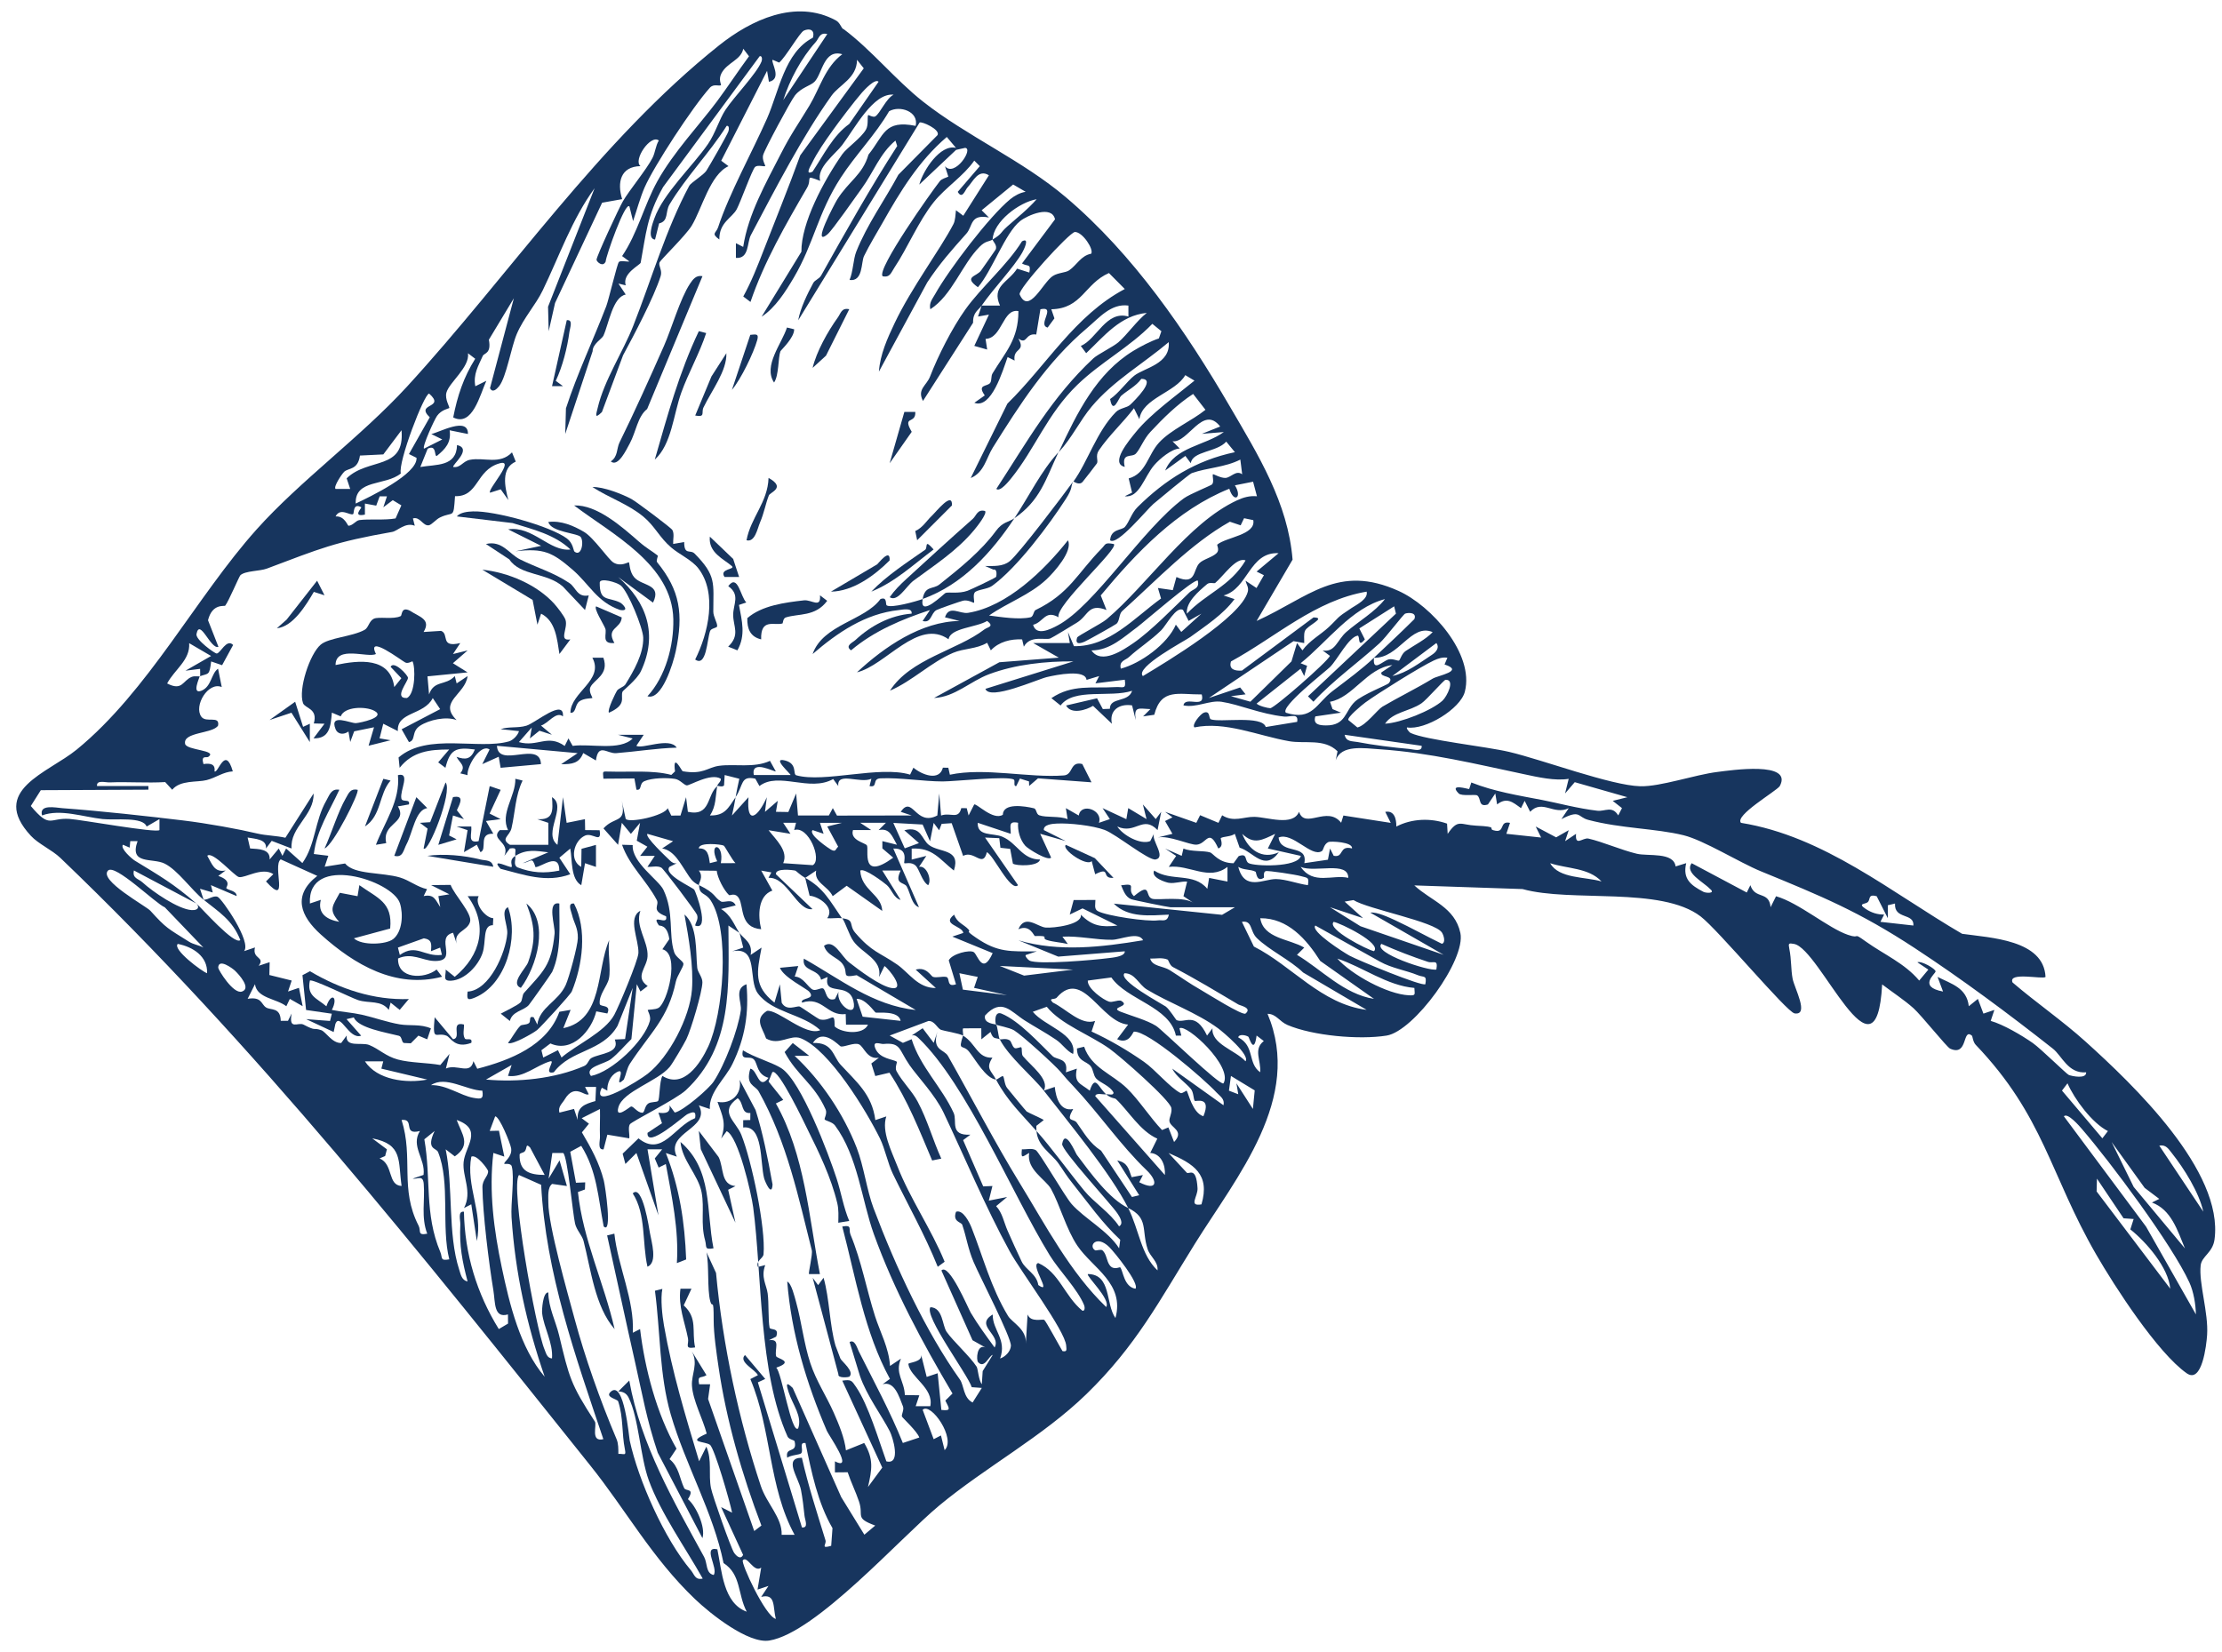 <svg viewBox="0 0 564.64 419.79" xmlns="http://www.w3.org/2000/svg" data-name="Layer 1" id="Layer_1">
  <defs>
    <style>
      .cls-1 {
        fill: #17355e;
      }
    </style>
  </defs>
  <path d="M214.3,7.34c7.18,5.36,13.24,12.96,20.24,18.47,11.14,8.78,25.31,14.98,36.3,24.31,17.21,14.59,30.47,33.99,41.77,53.34,7.1,12.16,14.7,24.38,15.85,38.78l-9.14,15.58c13.29-6.02,20.61-14.61,36.08-7.63,8.3,3.74,19.31,15.96,16.84,25.6-1.12,4.39-10.1,9.85-14.69,9.09-.26.18.49,1.2.92,1.41,3.76,1.78,19.32,3.46,25.03,4.81,8.56,2.02,25.84,8.53,33.3,8.73,5.14.14,13.89-2.94,19.66-3.64,3.18-.39,19.34-2.85,15.78,3.64-1.06,1.38-11.53,7.44-9.83,9.3,21.14,3.41,38.16,17.7,56.19,28.2,7.26,1.03,20.75,1.52,21.2,10.97-.67.68-9.58-1.4-8.39,1.39,6.01,5.16,12.67,9.72,18.55,15.03,12.03,10.86,35.16,32.89,32.78,50.31-.46,3.37-3.26,4.25-3.52,6.58-.51,4.53,2,11.96,1.64,17.65-.17,2.61-1.29,12.5-5.18,9.77-7.41-5.2-18.28-22.01-22.99-30.16-11.8-20.44-13.27-35.16-30.64-53.33-.69-.72-.82-2.21-.93-2.3-2.55-2.17-.91,5.42-5.58,3.27-.86-.4-7.24-8.42-9.31-10.28-2.34-2.1-5.42-4.1-7.95-6.04-1.44,27.19-15.75-9.03-22.36-10.28-1.44-.27-1.5-.17-1.23,1.22.56,2.83.39,5.25.83,7.58.46,2.45,4.33,9.42.51,8.85-1.97-.29-19.4-21.23-23.87-24.64-10.09-7.71-32.83-3.5-45.26-6.96l-27.5-.93c4.27,3.96,10.29,5.51,11.7,12.09,1.45,6.81-11.8,24.97-18.75,26.08s-18.74.05-25.17-2.69c-2.1-.9-2.89-2.85-5.08-2.84,9.03,21.46-7.8,41.32-18.47,58.45-9.02,14.49-14.9,25.89-27.55,38.19-11.07,10.77-25.64,18.56-37.41,28.33-9.91,8.22-31.3,32.35-43.16,34.31-5.38.89-15.05-6.85-18.9-10.53-11-10.51-17.51-22.6-26.63-33.98-43.26-54.08-84.77-106.66-134.65-154.41-2.1-2.01-5.57-3.54-7.47-5.59-10.75-11.58,4.38-16,11.63-21.93,18.21-14.89,30.39-38.84,45.7-55.94,11.13-12.44,26.44-23.46,38.26-36.34,25.95-28.3,48.87-62.47,79.27-86.7,8.06-6.43,19.46-11.87,29.66-6.36,1.11.6,1.31,1.8,1.9,2.24ZM50.76,171.82c-.05.44-2.15,4.78.45,3.72,2.56-1.04,2.47-4.44,4.2-5.58l.94,4.66c-3.44-1.45-7.18,4.77-5.19,7.53,1.22,1.69,4.73-.42,4.26,2.25-1.29,2.12-9.02,1.59-8.38,4.66.35,1.66,8.31,1.58,5.93,3.28-.52.37-1.95-.55-1.27,1.85,1.7-.23,3.08-.07,2.81,1.86.9.66,2.71-6.77,4.65,0-2.44.13-4.27,1.61-6.67,2.22s-6.69-.06-8.73,2.45l-1.78-1.95c-4.68.28-9.39-.11-14.07.08-1.14.05-3.46-.71-3.25.93h13.05s0,.92,0,.92l-27.34.13-2.54,4.02c4.94,5.88,4.68,2.94,9.8,3.28,2.96.19,22.07,3.65,22.89,2.84v-2.79s-3.26,1.89-3.26,1.89c-.95-2.57-7.92-1.55-11.18-1.9-4.89-.53-10.79-2.66-15.39-.92-.85-2.94,3.51-1.97,5.11-1.85,10.2.75,21.71,2.04,30.62,3.11,6.39.77,14.24,2.21,19.02,3.35,2.13.51,4.84.53,7.08,1.06l7.16-11.25c.22,5.52-6.03,8.56-5.59,13.98l-5.05-1.94-1.45,1.93c.26-2.39-2.8-2.43-4.67-2.78l.64,2.78c2.18.16,5.13.1,4.96,2.8l2.32-2.79.93,1.87.93-1.87,4.14,3.7c3.4-4.81,3.12-10.74,6.08-15.88.8-1.39,1.25-3.12,3.31-2.75-2.51,5.47-5.74,10.17-6.48,16.33l3.68.45-.93,2.78,5.19-.82c2.32,2.89,9.4,2.19,13.98,3.57,2.37.71,4.39,2.43,6.84,2.95l-.85,1.76c2.68-.52,2.95.91,4.21,2.8l-.47-2.79,2.79-.46-4.65-2.34,4.97-.05c.91,2.53,5.55,7.26,4.94,9.39-.7,2.44-4.31,2.43-3.39,5.56l-.93-2.79c-4.81,1.22,1.69,7.46-4.94,7.17-2.85-.13-5.61-2.2-9.04-.63-.17,5.27,6.66,5.3,9.8,2.81l1.39,1.83c-11.8,3.1-22.27-3.05-30.78-10.7-5.27-4.74-7.28-9.99-.94-14.93l-9.29-4.2c-2.22,1.69,2.36,12.36-3.74,5.61l1.87-1.86c-2.9-1.88-7.14,1.05-8.74.75-1.14-.22-6.7-6.71-8.05-5.41,1.23,2.09,1.77,4.33,4.66,3.73l-1.86,1.39c3.69,1.26,1.89,2.9,2.03,3.1.41.58,2.64.59,2.63,2.02l-6.53-2.78.46,1.87-3.24-.95.92,2.8c-3.15-2.54-6.55-7.55-9.94-9.21-3.07-1.5-9.05.39-6.84-5.7h-1.86s-.15,1.66-.15,1.66l-1.71-.74c-.77.94,2.3,3.61,3.01,4.04,6.22,3.8,9.83,5.84,15.63,10.89l-15.85-8.39c-.47,2.01,1.12,2.07,2.13,2.99,2.71,2.48,9.19,6.89,12.53,7.08,1.85.11,1.98-.89,1.19-1.69,1.37,1.19,9.66,10.67,11.19,9.32-2.02-5.16-5.53-7.19-9.32-10.25,1.18.03,2.46-1.18,3.54-.75s8.73,11.53,6.72,13.81l2.78-.94c-.77,3,2.68,2.31.94,4.66l2.79-.92-.07,3.26,5.67,1.41-.93,2.79,2.78-.94.94,4.67-3.26-1.86-.89,1.87c-2.54-1.97-7.47-2-7.97-5.6l-1.86,3.71c3.61-.6,3.42,1.38,4.65,2.18s3.68-.12,3.76,3.41h1.84s.93-1.85.93-1.85c-.81,4.39,1.65,2.1,3.02,2.82,3.39,1.79,2.24.66,4.49,1.41,1.18.4,2.78,3.36,5.08,3.26l1.4-1.9c-.38,3.15,3.82,1.64,5.72,2.41,2.54,1.03,4.15,2.85,7.3,3.7s7.43.79,10.77,1.39l2.34-2.83-.92,3.72c2.82-1.26,6.23,1.76,6.99-1.87l.98,1.93c8.34-2.17,17.8-5.87,20.86-14.48l2.86-.49-1.86,4.65c10.19-2.09,8.36-14.78,11.66-22.37-.43,2.93.48,7.1-.06,9.75-.4,1.95-2.62,4.15-2.34,6.47.1.84,3.03.05,1.93,2.42l-2.81-.54c-1.17,4.86-6.1,10.66-11.66,8.16l-2.28,1.72.46,1.86,3.74-1.88.91,1.87c3.77-3.25,10.99-6.41,13.4-10.84,1.17-2.14,6.06-13.81,6.14-15.71.14-3.39-2.86-8.98.5-10.74-1.43,3.93,2.04,7.72,1.82,11.59-.16,2.88-3.38,5.2.04,7.53l-1.84,1.4-.93-1.86-1.37,13.94c-1.74,1.67-3.31,3.63-5.22,5.11-1.66,1.28-6.84,1.98-5.06,4.27,5.39-1.05,13.6-8.93,14.97-13.99.34-1.24-.63-2.67-.53-2.77.17-.15,1.87-.05,2.72-.54,2.25-1.29,5.57-13.75.99-14.9l1.76-2.58c-.55-3.86-2.52-3.3-2.66-3.5-2.23-3.3,2.47.34,1.84-2.3-3.99-1.51-1.61-2.73-2.35-4.12-2.71-5.1-6.93-8.64-8.84-14.06l2.71.07c-.33,4.38,6.61,8.88,7.8,11.37,2.78,5.84,1.24,11.17,2.74,15.87.43,1.34,2.28,2.17,2.35,2.97.06.7-1.62,3.05-1.92,4.46-1.99,9.46-6.36,12.82-11.67,20.88-.78,1.19-.97,2.75-1.55,4.05-3,2.78.98-3.46-1.84-1.85-1.63.93-2.44,2.82-2.36,4.67l-1.39-.74c-2.97,5.97,9.56-1.91,11.63-3.53,5.49-4.28,10.7-14.34,11.26-21.35.47-5.88-.84-13.37-1.9-19.15,3.4,2.93,2.82,9.33,3.25,13.57.12,1.13,1.32,2.33,1.31,3.66-.02,2.42-2.91,12.11-4.09,14.5-.63,1.27-3.47,6.11-4.2,6.99-3.09,3.71-11.89,6.19-13.05,10.26-.94,3.28,2.97-.19,3.24-.19.66,0,1.53,1.53,2.79,1.6.67.04.57-1.6,1.48-2.3.7-.54,2.21-.32,2.56-.69.45-.48.32-5.02,1.11-6.37,5.37,3.36,9.63-3.12,11.64-7.46,3.82-8.25,5.61-29.33.68-37.06-1.42-2.23-2.95-1.31-3.01-3.97,4.39,2.15,3.68,3,5.56,4.15.74.45,2.87-.92,3.75,1l-3.72.91c2.59,1.6,3.33,4.09,4.66,6.07l-2.79-1.86c.07,15.26,1.18,30.66-10.83,41.86-2.44,2.28-13.77,7.95-14.21,8.65-.53.84-.02,2.52-.15,3.58l-5.57-.94-.96,3.73c-1.62.22-.88-2.12-.92-3.25-.09-2.33.07-4.68,0-7l-4.65,2.34,1.85,1.39-1.79,2.21c2.33,3.95,4.43,7.76,5.57,12.26.35,1.38,2.21,13.91-.04,11.63-1.4-7.28-1.68-14.06-5.7-20.47l-2.79,1.51,1.45,7.87,2.35-.1-.07,1.81-1.78.65c1.27,12.09,6.63,23.05,9.32,34.84-5.01-5.74-6.03-15.21-7.89-22.4-.37-1.43-1.75-2.73-2.15-4.38-.6-2.47-1.89-17.05-3.02-17.98h-2.77s-.94,6.52-.94,6.52l2.78-4.65,1.87,6.52-3.75-.53c-1.24.91-.96,3.31-.97,4.74-.04,5.75,4.92,23.07,6.68,29.59,2.62,9.72,6.38,20.42,10.66,30.55.48,1.15.45,2.51.45,3.73,1.53-.06,2.02.62,1.66-1.18-.83-4.11-.35-7.98-1.7-12.15-.21-.66-3.56-1.05-1.83-2.52,3.36-2.86,4.57,11.61,4.76,12.48,2.21,10.13,8.82,24.98,15.54,32.95.9,1.06,1.04,2.57,3.01,2.11-4.36-7.78-10.66-16.6-13.71-24.98-2.22-6.13-2.53-15.82-5.12-21-.56-1.12-1.41-1.55-2.62-1.58l2.78-2.77c2.94,16.35,11.23,30.58,19.03,44.85.86,1.57.36,4.14,2.42,4.57,1.26-1.72-2.99-7.43.94-6.53,1.14,5.5,1.48,13.7,7.46,15.86-2.35-4.47-1.38-9.45-5.89-12.36-2.6-12.87-9.71-24.99-13.42-37.79-2.93-10.11-2.62-21-4.01-31.42l1.88-.47c-.5,2.5-.03,6.78.41,9.29,2.06,11.82,5.49,23.08,8.93,34.52l1.84-3.72c1.5,3.38.5,7.06,1.17,10.5.37,1.94,5.07,15.31,5.89,16.49.62.88,1.66,1.79,2.28.52l-5.58-12.13,2.78,1.4c-.5-2.63-4.48-16.44-5.63-17.25-1.38-.96-6.11-.49-.82-2.84-.96-3.69-3.54-8.47-3.75-12.2-.17-2.93,1.69-5.52-.04-8.72l3.73,6.07c-1.38.89-2.35-.12-1.87,2.31h2.8s-.52,3.74-.52,3.74l11.72,33.56,1.83-1.39c-4.89-12.8-8.92-26.77-10.9-40.36-.49-3.35-1.24-8.37-1.23-11.81.01-6.19-.35-2.78-.88-4.87-.8-3.13-.24-8.94-.94-12.42l2.42,5.25c1.7,18.49,5.85,37.54,11.38,54.15,1.48,4.46,5.49,8.12,5.29,12.41h3.29c-6.66-12.18-5.82-26.77-11.24-39.58l1.91-.98c-.5-1.35-5.08-3.38-3.27-5.13l5.14,6.08-1.87.87,11.2,36.87c1.76.19.75-1.95.65-2.98-.19-1.95-.53-4.68-.9-6.57-.61-3.13-4.55-8.16.23-8.16,1.62,7.15,3.87,14.02,6,20.98.31,1.01-1.38,2.22,1.45,1.4l.33-4.49c-3.74-6.42-5.34-14.22-6.86-21.62-1.76-.31-.41,1.81-1.09,2.59-.34.4-2.66.44-3.55,1.13-.6-2.99,2.67-.93,1.87-4.18-.08-.34-1.44-.43-1.79-1.21-7.34-16.4-6.46-40.95-8.73-58.23-.46-3.51-3.79-18.05-6.74-19.37l-1.39,1.86c1.34-3.98.34-5.67-.94-9.32,3.53.71,6.32-2.04,5.61-5.59l4.07,7.68c1.78,5.64,3.06,11.94,4.31,18.91-.18,3.38-1.96-.85-2.15-1.59-1.04-3.98-.16-13.56-5.31-12.89v-1.86s1.8-.04,1.8-.04l.02-1.79c-2.45.23-1.59-2.52-3.22-3.75-4.9,3.52-.47,5.79.93,9.31,2.62,6.57,6.22,23.64,5.64,30.35-.1,1.1-2.03,1.65-1.43,3.22l1.86-.47c-1.16,3.09.33,5.02.62,7.22.32,2.37.11,6.81.48,8.66.15.75,2.59-.14,1.68,2.3l-1.85.92c3.07-.44,1.39,2.2,1.84,4.05.15.63,4.83,1.28.02,2.92,1.35.98,3.89,17.12,5.58,15.42,1.08-3.1-1.4-5.98-2.43-9.21-.51-1.61-.9-2.99,1.05-1.05l12.32,27.74,5.88,9.55,2.76-2.32c-5.31-1.97-2.86-2.36-4.12-6.11-.84-2.52-2.05-4.91-2.88-7.44l-3.24.03v-2.81c4.98,2.62-1.56-6.59-2.05-7.74-5.17-12.08-9.03-24.74-10.07-37.94,1.07.4,1.9,3.97,2.24,5.17,1.39,5,1.99,10.58,3.62,15.53,1.53,4.64,4.05,8.29,5.98,12.67,1.27,2.88,2.73,6.38,3.08,9.52l4.64-1.87c2.45,4.11,1.98,6.72.96,11.19l3.63-4.93-10.16-22.1c2.28-.31,2.36-.09,3.51,1.61,3.14,4.61,5.73,13.46,7.69,18.9,3.85.98,1.6-6.24.87-7.65-2.06-4.01-5.89-9.09-7.59-14.09l-2.62-8.58c1.32-.79,1.93,1.56,2.33,2.35,3.85,7.7,7.99,15.3,11.2,23.3l4.18-1.39c-.5-1.53-4.26-4.99-4.4-5.31-.21-.47.61-1.7.25-2.61-.99-2.48-2.13-6.5-5.16-5.62l1.85-1.36c-6.51-11.91-8.67-25.67-12.11-38.72,2.67-.49,1.52.67,2.09,2.05,2.78,6.68,4.06,13.93,6.24,20.76,1.25,3.92,3.54,8.07,3.8,12.62l2.78-1.86c-1.61,3.78.86,5.6.99,9.26l3.68.06-.93,2.78h3.72c.94-4.68-5.18-7.38-5.58-10.73-.05-.41,3.61-.45,3.25-2.33l1.41,5.61,2.79-.93.94,9.32c2.67.32,1.96-.42,1.01-2.38l1.82-1.79c-7.66-12.97-14.85-26.29-19.98-40.5-3.08-8.52-4.05-19.8-9.89-27.64-.68-.91-2.39-1.17-2.61-1.51-.16-.26.7-1.52.24-2.55-2.96-6.59-7.27-8.63-10.42-14.58l2.07-2.3,4.19,3.26h-3.72c6.73,6.26,12.43,14.76,15.78,23.38,1.8,4.64,2.56,10.78,4.27,15.32,5.71,15.16,13.31,31.41,21.95,43.56,1.06,1.48.84,4.66,3.23,5.84l2.34-3.7-2.56-.19c-1-3.18-12.22-18.18-10.49-20.33,3.21.14,2.96,4.61,4.12,6.28,1.64,2.36,5.96,6.26,7.63,8.87.3.47.5,3.46,1.3,4.42l.22-3.33,2.56-4.12c-.97.17-2.09,3.64-3.72,1.86-.53-.58-.33-4.7,1.85-3.74l-3.27-1.84-7.91-17.73c1.93-2.04,6.84,9.71,7.45,10.72,1.81,3.05,3.98,5.98,6.07,8.85,1.77-3.23-5.21-5.55-.48-8.38-.07,4.01,3.64,6.29,1.88,11.18,1.32-.43,2.66-1.8,2.74-3.22.13-2.13-7.95-17.69-9.48-21.31-1.46-3.45-1.8-6.28-2.89-9.48-.22-.66-2.53-.72-1.57-3.29,1.83-.65,3.5,2.94,3.92,3.99,2.97,7.52,4.91,15.23,9.28,22.47,1.04,1.73,4.81,3.35,4.53,7.09l.45-7.45c.81,2.15,3.81,1.07,4.25,1.4s3.86,6.68,4.62,7.92c1.22.24,1.01-.36.94-1.39-.26-3.81-11.56-18.87-14.33-23.92-6.19-11.27-11.68-24.49-16.83-35.31-2.16-4.54-6.64-9.17-8.65-12.07-2.78-4.02-2.15-5.79-6.64-5.37-.74.07-2.91-.99-2.05,1.13,1.1,2.72,4.65,2.73,5.47,3.4.12.1-.56,1.5-.09,2.37,1.51,2.8,3.91,4.99,5.37,7.74,2.5,4.68,3.84,9.72,6.01,14.5l-2.32.47c-3.28-7.73-6.15-15.18-10.85-22.31l-3.6.85-1.01-3.19,1.93-1.47c-3.01.55-3.79-2.81-5.06-3.39-1.18-.54-3.68.69-4.6.54-.41-.07-4.56-4.98-7.11-.89,5.08-.23,5.07,3.39,7.04,5.53,3.97,4.32,7.99,7.51,8.82,14.07l2.79-.94c-1.28,3.79,1.33,8.83,2.79,12.59,3.21,8.28,8.66,16.07,12.03,24.35l-1.75,1.28c-3.25-8.1-7.58-15.75-11.39-23.59-1.3-2.68-2-6.38-3.29-9.02-3.42-6.95-12.84-22.55-20.11-25.46-2.71-1.08-5.52,2-8.83.04-.95-2.79-3.08-4.88.22-7.01,2.7-.45,9.87,6.57,13.55,4.9-4.53-4.19-12.2-4.41-15.86-9.34-2.6-3.51.35-12.04-6.52-10.71l2.8-.93-.93-3.73c1,1.49,3.41,2.44,2.81,5.59l2.78-1.86c-1.18,6.23-2.08,9.75,3.28,13.98l1.38-4.65.46,4.68c1.28,2.24,3.67.75,4.55.96.36.09,4.69,3.19,5.19,3.29,2.96.6,3.73-2.47,3.71,1.77,1.79,1.69,7.25,2.27,8.47-.44h-5.58s-.08-2.7-.08-2.7c-4.75.62-5.88-4.62-11.11-2.91-.47-1.37,3.64-.69,1.85-2.77-.7-.82-6.52-3.64-7.45-6.08l4.66-.45-.9,2.68c2.17.04,3.38,2.81,4.61,3.33.83.35,2.11-.62,2.63-.29.8.51.64,3.44,2.98,2.66l.93-1.85c-.81,3.42,4.94,7.16,3.75,2.32-1.22-4.94-7.7-1.01-6.54-6.07l-1.66.71c-.56-2.85-5-2.04-4.38-5.37,9.15,5.14,17.51,11.91,28.43,13.05l-15-8.84c-4.27.79-1.88-.48-3.59-2.85-1.24-1.71-3.94-2.09-4.72-4.62,2.54-1.87,4.38,2.66,6.34,4.18,2.49,1.94,7.99,6.13,10.9,6.56,3.51.52-.67-4.81-1.87-5.6l-1.38,2.79c.87-4.47-4.3-6.01-6.5-9.1-1.14-1.6-1.94-4.53-2.84-5.82,3.25.38,1.57,1.68,3.29,3.68,4.27,4.95,6.12,4.95,10.62,8.05,3.04,2.1,5.29,6.04,9.86,5.99l-5.12-4.67c2.71-.82,3.88,1.66,4.38,1.83.93.32,2.31-.18,3.37.02s-.03,2.76,2.49,1.87l-1.84-6.08c.83-1.68,5.35-2.76,6.36-2.09s2.21,6.01,4.8.25l-10.25-4.2,2.79-.93c-.25-1.85-5.67-2.08-2.32-4.65.73,2.07,2.45,2.47,3.62,3.74.86.94-1.32-.1,2.05,2.2,5.4,3.69,8.57,3.42,15.31,3.39l-2.79.93c-.27.2.49,1.18.93,1.41,2.11,1.13,16.58-.16,19.94-.6,1-.13,4.36-.36,4.3-1.75l-16.92,1.35-10.12-4.14c10.38,3.03,21.21,1.72,31.69-.02-1.12-2.29-5.74-.15-7.85-.12-4.07.06-8.5-1.03-12.65-.79l1.38,1.87c-1.71-.43-3.69-.49-5.33-1.02s1.06-1.14-3.05-1.01c-.25,0-1.25-3.07-4.2-1.72,1.69-3.97,4.86-.59,6.96-.43,1.89.15,9.42-.71,8.91-3.29,2.88,2.91,5.22,3.24,9.3,2.78l-8.86-4.37-3.25,1.57.99-3.69,5.53-.02c.03.93-.42,2.29.6,2.83,2.29,1.23,12.64,2.74,15.31,2.35,1.12-.16,2.35.56,2.75-1.45-4.65.2-10.27.91-13.99-2.8l27.52,2.85,3.25-1.92h-16.32c-.51,0-9.59-1.85-10.06-2.06-1.46-.63-1.94-2.18-2.53-3.53,4.43-.64,1.22.83,3.26,2.77,4.56-3.82,2.7.04,4.63.65,1.48.47,8.21-.79,10.76,1.23l-2.8-1.87.93-3.72c-1.61-.11-3.06.56-4.68.31-.68-.1-4.63-1.31-3.7-3.11,4.38,2.87,10.02.4,13.51,4.64l.46-2.77,4.66.92v-3.73c-4.75,3.68-9.66-.64-14.91,0l1.87-2.78-2.8-1.87,4.21,1.85.44-1.85c1.99.84,5.16.47,6.78.98.83.26,2.15,2.7,5.95,2.75l1.31-1.81c2.36-.86,1.41,1.11,2.51,1.77,1.37.82,12.49,1.2,13.29-1.83l-8.39-1.88,1.86-3.72c-3.31,1.56-5.39,2.84-8.37,0,1.56,4.01,5.02,6.64,9.31,4.67-3.65,5.01-6.47-.11-9.97-1.16l-1.23-3.52c-.95.75-2.94.65-3.55,1.09-.18.13.91,2.05-.64,2.63-2.46-5.41-2.89-1.1-5.56-.96-1.77.09-6.95-2.42-9.82-1.83l3.72-.93-1.87-3.25,1.88-.94-1.87-1.39,7.93,2.79.97-1.94,4.66,1.94.94-1.92c2.91,1.86,5.5.34,8.19.4,3.34.07,9.8,2.47,11.35-1.29,1.52,4.56,7.13-1.71,10.7,2.79l.57-1.84,12.03,1.87-1.39-2.8c2.26-.42,2.85,1.74,2.81,3.73,3.94-2.03,8.71-2.22,12.89-.74l.16,2.6c2.67-3.9,3.15-2.28,7.24-2.08,5.9.28,2.92.73,4.4,1.17,3.17.94,1.27-2.54,4.2-1.88l-.93,2.78,8.84.95-1.38-2.8,5.19,2.75,3.2-1.82-.92,2.79,2.78-1.86c-.29,3.35,1.74.89,3.14,1.2,3.6.82,8.39,2.93,12.31,3.86,2.88.68,9.34-.5,9.85,3.22l2.69-.83c-.93,3.96,1.08,5.57,4.38,7.29.68.35,3.2.47,1.66-.75-1.7-1.79-6.53-4.11-4.65-6.53l14,7.45.92-1.86c1.19,3.7,4.72,1.35,5.14,5.59l1.38-2.78c5.79,1.65,13.25,8.1,18.27,9.81,3.5,1.19.88-.92,4.62,1.75,4.55,3.25,9.78,5.46,13.49,9.87l2.32-2.78-2.79-1.87c1.08-.42,4.64,1.68,4.63,2.32s-4.62,3.9,1.9,5.12l-1.4-3.72c3.55,1.79,7.43,2.77,7.94,7.45l2.31-1.86,1.41,3.74,2.78-.94-.93,2.79c3.15.89,7.84,3.63,10.7,5.63,2.02,1.42,8.56,7.87,9.13,8.1.82.34,4.55,1.1,4.42-.66-4.59.39-6.15-4.2-8.45-6.01-11.17-8.81-23.18-17.74-35.07-25.54-14.15-9.29-23.7-13.21-39.18-19.56-5.43-2.23-14.45-7.88-19.59-9.14-7.18-1.77-15.81-1.68-24.24-3.91-2.74-.73-1.93-2.71-6.81-.19l1.86-2.78c-3.84,1.87-6.68-2.35-9.8.91l-1.4-2.78-.93,1.86c-2.1-1.53-3.6-2.86-6.07-.95l-.46-2.78-1.87,2.79c-2.53.82-1.65-1.52-2.72-2.29-.47-.34-3.96.26-4.72-.51-2.68-2.73,2.52-1.03,2.67-1.12l.55-1.66c5.79,2.3,11.97,3.29,18.02,4.45,4.03.78,8.93,2.13,13.99,2.73,1.96.23,3.77-1.37,5.32,1.19l.95-1.86-2.35-1.84,3.72-.93-13.37-3.82-2.46,2.87.92-3.72c-3.46.58-7.84-.43-11.4-1.19-11.89-2.51-24.06-5.49-36.58-6.32-3.96-.26-9.87-1.26-11.22,2.82l.46-2.31c-3.37-3.33-8.25-1.84-12.35-2.57-7.92-1.41-16.26-5.13-24.01-3.5-.76-.69,1.54-3.4,2.34-3.72,1.75-.69,1.23,1.44,1.82,1.66,2.32.87,13.06-1.1,13.96,1.96l7.98-1.31c.43-2.37-1.83-1.18-3.29-1.34-6.15-.67-11.3-3.06-15.9-3.76-3.06-.47-6.45,1.61-9.7.91.43-2.48,5.63,1.01,4.65-2.78-5.85.06-10.32-1.7-12.07,5.17l-2.84.41,1.86-1.85c-3.03-.13-4.27-.79-3.73,2.78l-.93-3.73c-3.42-.52-5.85,1.39-5.12,4.67l-4.8-4.55c-1.69,1.04-5.55,2.3-6.85-.09l7.87-1.83,1.47,2.74,1.79-.07c-.02-3.04,4.69-1.51,5.65-4.58-5.56,1.84-14.81-.81-18.18,3.74l-2.33-1.87c5.28-3.57,10.34-2.45,16.34-2.81,1.87-.11,2.69.72,2.31-1.87l-7.46.92.95-1.85-3.21.97c-.28-2.75-7.64-1.29-10.06-.72s-14.57,6.07-15.64,3l22.37-6.98c-7.09-.06-14.8.78-21.43,3.26-4.78,1.79-8.74,5.82-13.99,6.04l16.6-9.08,15.1-1.17-6.52-3.72h9.32s-.47-2.79-.47-2.79l1.52,3.59c8.92.2,15.4-7.25,22.13-12.11l-.79-2.67,3.78.54.92-3.33c5.02,2.2,4.18-1.73,5.8-3.48.97-1.05,3.39-1.53,4.45-2.64.78-.81-.04-1.98.14-2.13,2.25-1.89,9.84-2.45,9.14-6.21l-2.34-.49-.87,1.81-2.74-.92c-9.91,5.56-18.45,14.69-27.36,22.71-.84.75-.62,2.48-1.44,3.22-.34.31-7.26,4.18-8.06,4.53-1.24.55-2.53.81-1.96-1.01.15-.46,6.11-3.48,7.49-4.65,10.55-8.91,20.66-24.46,33.17-30.24,1.66-.77,3.2-1.19,5.04-1.03l-.98-3.7-4.62.92c1.98,3.15-.28,4.61-1.42.87-13.34,5.36-23.57,16.19-32.67,27.11l1.46,3.71c-4.68-1.83-4.61,1.44-7.52,3.21-1.32.81-6.16,3.77-6.74,4.01-1.24.53-5.11-.93-6.74,2.1l-.44-1.85c-2.86-.14-5.91.59-7.95,2.79l-.94-1.93c-2.72,1.63-5.91,1.39-8.65,2.56-5.67,2.42-10.38,7.18-16.04,9.61,5.2-8.12,17.13-10.27,24-15.57.78-.6,2.63-.68.7-2.15-2.68,1.65-9.38,1.77-9.81,4.66-7.73-5.44-15.95,6.64-23.28,8.4,6.98-6.49,16.34-12.93,26.1-13.05l-3.73-.93c1.03-3.23,3.75-.79,5.88-1.14,9.93-1.6,19.34-10.83,25.37-18.43,1.31,2.73-3.54,8.12-5.46,9.92-4.23,3.98-9.91,5.91-14.59,9.19,3.05.39,7.58,1.12,10.54.45.78-.18.73-1.58,1.29-1.85,8.66-4.19,10.55-9.29,16.78-15.63,1.11-1.13.71-1.58,3.09-1.14,1.43,1.1-14.91,15.62-14.05,18.61-3.44-1.94-3.8,1.26-6.46,1.92.79,2.92,4.33,1.18,6.24.16,9.5-5.06,21.4-24.4,32.05-32.29,1.52-1.12,6.95-3.26,7.2-3.57.56-.68,0-2.06.2-2.56.06-.15,1.94,1,3.21.93,1.38-.08,2.66-2.09,4.23-.92l-.47-3.74c-3.89,1.99-8.45,2.06-12.36,3.45-.59.21-8.62,6.87-9.72,7.81-1.65,1.41-9.27,10.78-11.01,9.25.18-2.95,2.98-2.49,3.77-3.41,1.1-1.26,1.67-3.51,3.19-5.01,7.09-7.02,14.84-11.89,24.75-13.97l-2.2-2.68c-2.41,2.72-8.59,2.38-9.01,5.48l-1.38-1.85-5.13,3.72c2.43-6,10.14-6.31,14.91-9.79l-5.59.46,4.66-1.86c-4.39-5.66-8.18,4.26-12.12,3.75l1.85,1.84c-2.08.06-5.12,2.64-6.48,4.21-2.55,2.94-3.79,8.42-7.49,7.92l1.85-.92-.86-3.61c4.41-1.17,4.85-5.99,7.73-9.12,3.01-3.27,8.33-5.52,11.78-8.32l-3.13-4.03c-4.08,2.66-7.58,6.13-10.87,9.66-1.7,1.82-2.48,4.16-3.65,5.47-1.03,1.16-3.74-.38-2.86,3.41-3.85-.9,1.13-6.77,2.84-8.87,3.81-4.68,10.21-9.21,14.88-13.05l-2.34-1.4c-2.52,4.44-10.94,5.87-11.66,11.2l-1.38-2.79c-2.79,3.68-6.34,6.89-8.94,10.74-.92,1.37-.07,2.57-.47,3.28-.15.27-3.39,4.41-3.65,4.71-.89.99-2.28-.18-2.33-.08,3.65-5.04,5.89-12.68,10.78-17.66,1.05-1.07,2.82-1.06,3.69-1.9.98-.94,6.79-6.58,2.79-6.55-1.37,1.88-3.46,2.87-5.09,4.28-.72.62-2.11,4.99-2.84.85,2.15-1.43,4.35-4.56,6.14-5.95,2.56-1.99,9.22-2.93,8.76-8.52-6.42,5.44-14.08,9.83-19.55,16.34-3.1,3.68-4.89,7.8-8.41,11.64,4.72-10.14,9.6-20.03,18.96-25.76,1.83-1.12,4.43-2.47,6.49-3.16l.64-1.83-2.3-1.88c-5.74,5.93-13.03,9.69-19.03,15.48-7.74,7.47-10.78,16.36-16.93,23.9-.49.59-2.75,3.45-3.68,2.57,7.78-11.94,14.11-23.34,24.65-33.17,1.12-1.04,5.02-2.94,6.35-4.08,2.26-1.95,4.69-5.49,7.23-7.48-6.73.66-10.79,5.86-15.4,10.24l-1.37-1.84c4.04-1.66,6.46-9.13,12.1-7.47v-2.79c-4.39-.6-7.41,3.1-10.43,5.65-10.34,8.71-17.25,19.65-24.04,30.47-1.63,2.6-2.18,6.31-5.6,7.71l9.32-18.91c10.02-9.81,17.15-22.43,29.83-29.13l-4.03-4.06c-6.21,2.73-6.83,9.05-14.64,9.21l.79,2.31-1.72,2.34c-2.71-.67,2.36-5.54-1.84-4.65l-1.06,6.42c-2.89-.44-2.24,2.71-4.54,1.03,1.98,3.47-1.46,2.25-.96,5.59l-1.78-.89c-1.24,3.51-4.12,13.26-8.45,11.62l2.65-1.87c-2.09-2.96.75-2.16,1.41-3.24.4-.66.13-1.64.57-2.37,3.32-5.49,6.56-8.58,6.57-15.82-4.03-.74-4.09,6.91-8.35,7.06l.41,2.71-3.27-.93,3.72-7.95-2.78.49.93-2.79c-.83,1.2-2.25,1.68-2.18,4.37l-12.73,19.87c-1.56-2.97.9-3.88,1.8-6.21,2.02-5.25,5.61-12.33,8.97-17.04,4.07-5.7,10.58-11.18,14.39-17.32,2.14-1.14.36,2.36.06,2.87-2.2,3.84-7.27,9.07-10.31,13.46h4.66c-2.25-4.94,2.1-5.88,4.34-9.38l3.11.99c.49-2.41-.47-1.45-1.86-2.31l8.39-11.22c-.79-3.7-6.95-1.07-8.88.46-3.79,3.01-7.17,12.74-10.71,16.8-3.82-2.73-.3-2.65.82-4.28.71-1.03,3.49-4.93,3.66-5.25.58-1.11-.76-2.14-.74-2.59,2.58-1.59,1.75-1.56,3.68-3.29,2.52-2.25,5.3-4.42,7.51-6.96-4.46.77-11.03,5.74-11.19,10.25-.98.61-1.74.26-3.29,1.82-4.53,4.52-6.98,12.32-12.55,15.9-.36-1.67.53-2.59,1.24-3.87,3.42-6.12,13.72-19.7,19.06-24.09,1.06-.87,2.55-1.7,3.93-1.89l-3.18-1.86-8,6.55,1.85,1.84c-4.86-.94-4.04,2.2-5.74,4.1-3.62,4.05-6.87,7.71-9.94,12.4l-12.28,22.67c.3-4.35,2.15-8.45,3.99-12.32,4.34-9.12,11.5-18.55,14.95-25.18.49-.95.51-2.43.64-3.52l1.86,1.4,6.51-10.28c-2.71-1.71-4.06,1.66-5.38,3.01-.66.68-1.37,3.24-2.54,1.2l5.61-6.53-1.41-1.41c-2.68,3.89-7.34,6.86-10.26,10.51-3.9,4.85-6.7,11.71-10.06,16.73-.81,1.21-1.06,2.54-2.97,2.15-1.57-1.76,12.39-21.44,14.55-24.18.47-.59,1.46-.81,2.15-1.14l-.85-2.64c2.45,2.87,7.33-4.49,5.12-4.67l-2.3.51-9.35,8.82c.97-3.61,5.35-10.34,9.32-9.33l-2.33-2.77c-7.14,6.11-11.82,13.84-16.37,21.89-1.41,2.49-3.23,5.45-4.66,8.37-.77,1.57-.22,6.58-3.68,6.08.9-2.08.95-5.31,1.69-7.16,2.79-7.02,7.25-13.1,10.72-19.59l9.96-10.08c.7-1.44-4.07-3.54-4.57-3.18l-30.85,50.27c.52-3.03,2.36-6.79,3.82-9.48.43-.8,1.48-.98,2.03-1.95,6.21-11.09,12.42-22.18,19.31-32.87l-.45-1.38c-3.95,3.27-5.59,8.06-8.48,12.03-1.56,2.14-7.52,10.73-8.75,11.76-4.3,3.59,1.96-8.07,2.41-8.78,2.95-4.74,6.45-6.23,7.97-11.45,3.99-4.95,3.97-8.91,11.99-7.3.84-3.66-4.03-5.28-6.75-3.72-3.47,5.98-8.55,11.1-12.28,16.87-5.86,9.05-6.83,16.73-11.92,25.38-2.09,3.56-4.72,7.71-8.2,9.97l10.11-16.51c-.07-7.29,5.65-17.99,10.37-24.76,1.17-1.67,4.85-4.14,6.06-6.33.68-1.24.24-3.17.54-3.65.05-.08,1.28.67,1.81.34,1.24-.78,2.73-4.56,4.66-5.52-5.19-.51-9.86,8.55-13.06,12.79-1.73,2.29-6.65,5.82-5.59,9.12-4.17-1.6-1.97-.64-3.35,1.74-5.42,9.33-10.91,18.83-14.38,29.03l-1.83-1.39c2.05-3.72,3.63-7.74,5.15-11.68,2.78-7.19,6.49-16.32,9.33-24.19l16.14-22.12-1.71-2.16c-.05,4.69-4.48,6.32-6.48,9.11-7.41,10.37-14.06,23.26-20.5,35.44-1.01,1.9-.39,6.07-3.8,5.79v-3.73s1.85.94,1.85.94c1.26-8.31,5.75-16.19,9.54-23.6,2.63-5.16,4.31-7.38,7.28-12.29,2.61-4.32,3.98-9.83,8.36-13.08-4.71-1.38-5.07,4.95-7.04,6.98-1.02,1.05-3.4,1.45-5.02,3.54-1.13,1.47-7.68,13.69-8.06,15.12-.32,1.22.66,2.71.54,2.79-.29.2-1.87-.37-2.56.2-.73.61-3.71,8.96-4.69,10.78-1.19,2.21-4.48,3.34-4.41,7.68-2.19-1.59-.82-1.58-.32-3.09,2.78-8.49,8.71-19.22,12.44-27.67,3.06-6.94,4.41-16.77,11.65-20.53.58-2-.83-2.46-2.28-1.81-1.07.48-4.62,6.75-6.29,8.14l-1.67-.72c-.48.68,2.54,4.88-.93,5.6l-.47-2.79-11.65,22.85,1.85,1.38c-4.67,2.13-6.73,10.77-9.35,15.13-1.48,2.45-7.95,8.73-8.18,9.33-.33.88.76,1.99.29,3.48-1.72,5.44-6.83,15.07-9.55,20.12l-5.38,14.44c-2.03,1.97-1.44.51-1.07-1.07,1.63-7.02,6.42-14.2,9.02-20.82,4.75-12.07,8.3-24.55,14.26-35.65.4-.75,3.64-2.72,4.33-3.79.84-1.31,5.33-9.14,5.61-10.03.15-.47.25-1.52-.45-1.38-4.37,6.92-10.31,12.94-14.53,19.99-1.1,1.84-.17,4.23-2.64,4.8l-1.03,4.11c-2.12-.19-.58-4.24-.19-5.33,2.28-6.44,9.85-13.42,13.66-18.98,1.86-2.72,2.86-6.28,4.41-8.64,2.2-3.36,7.86-9.12,9.17-12.29.18-.42.24-1.53-.45-1.38l-24.55,33.26c-4.16,7.4-4.33,11.9-5.7,19.23-.11.59-4.77,2.72-3.8,5.76l-1.85-.45,1.85,2.79c-3.31.63-4.3,7.45-5.67,10.46-.36.8-2.76,2.09-2.74,3.94l-6.96,21.03.18-6.51c2.88-8.86,6.91-17.29,10.24-25.95.63-1.64,2.78-10.86,3.22-11.26.47-.42,1.89-.02,2.67-.11l-1.86-1.38c3.93-5.77,5.62-13,8.96-19.02,4.12-7.43,10.87-14.54,15.13-20.27,2.8-3.77,5.37-7.71,8.16-11.49l-1.46-1.91c-.6,2.91-4.07,3.47-5.54,6.23-.85,1.58,0,2.95-.12,3.03-.55.31-1.86-.42-2.82.64-4.43,4.92-14.2,19.9-16.59,25.34-1.08,2.44-2.04,5.96-2.93,8.57l-.93-3.72c-1.04-1.41-6,12.67-6.04,14-.71,1.55-2.31.03-2.32-.47-.02-.81,5.68-13.09,6.67-14.8,1.63-2.84,6.03-8.1,7.56-11.09.68-1.32.78-3.08,1.6-4.41-2.09-1.66-6.63,5.03-4.65,6.51-5.09.1-5.99,4.15-4.67,8.39l-5.09.91-11.96,25.49-1.62,7.17-.16-6.22,11.83-30.13c-5.73,7.85-8.97,17.25-13.19,25.98-1.79,3.71-4.83,6.95-6.6,11.11-1.4,3.29-2.64,10.94-4.48,13.24-.65.81-1.7,1.76-2.31.49l6.06-22.85-6.35,10.54c.69,3.6-1.21,3.35-1.55,4.12-1.13,2.57-2.47,4.63-1.89,7.71l2.8-1.39c-1.59,3.48-3.53,11.81-8.42,9.31,1.07-5.45,2.61-10.16,5.59-14.91l-1.83-1.39c.46,3.58-4.79,7.39-5.49,10.01-.44,1.66.88,3.69.74,3.89-.1.15-2,.42-3.12,2.01-.68.96-3.8,7.76-3.32,8.33l4.65-2.34-2.79-1.38c1.92-.36,9.42-4.57,9.31-.01l-4.65-.94c.46,3.09-1.07,4.74-3.27,6.53-.68.24.04-3.06-2.31-1.85l-1.87,4.65c4.02-.72,9.2,0,9.33-5.59,4.06.98-1.46,5.14-.94,5.59,1.85.26,2.41-1.49,4.22-1.83,3.63-.7,7.56,1.35,10.69-1.89l.95,2.35c-3.79,1.67-2.79,6.36-1.88,9.77l-1.94-2.73-2.71.86c-.78-.74,6.74-8.74,2.34-7.44-6,1.76-5.25,8.51-11.24,8.32-.41,6.07-.32,3.7-3.87,5.44-.97.48-2.06,1.84-2.79,1.96-1.49.25-2.22-2.29-4.04-1.74l.47,1.86c-2.38-.97-4.36,1.33-5.75,1.57-14.66,2.57-18.22,4.2-31.84,9.32-1.77.67-5.48.54-6.72,1.68-.33.31-2.94,6.55-3.86,7.74-.19.25-3.28-.66-4.37,3.7l2.65,6.76c-1.96.77-4.76-7.46-5.58-3.25-.28,1.45,4.64,4.95,5.13,4.95.94,0,2.52-3.9,4.18-2.17l-2.8,5.14-2.78-.95c-.46,3.63-.6,2.96-2.81,3.74.07-.61-.02-1.25,0-1.86l-3.72.47,6.51-3.74-5.57-3.26c.3,4.3-3.7,6.68-5.6,10.24,3.9,2.01,3.9-.72,6.25-1.67.77-.31,1.68-.02,2.14-.18ZM27.46,221.25c-2.46,2.47,9.68,9.04,10.75,10.22,4.13,4.56,4.35,4.43,9.84,7.88,1.08.68,2.51.87,3.64,1.48l-9.81-10.23c-2.3-.93-12.64-11.13-14.42-9.35ZM45.17,239.9c-1.42,1.38,6.18,7.04,7.45,7.45.2-4.28-3.62-6.71-7.45-7.45ZM59.76,246.75c-.68-.65-4.26-3.3-4.31-.8,0,.49,3.81,6.8,6.03,6.06,2.47-.83-.83-4.41-1.72-5.25ZM99.92,238.67c2.36-1.91,2.58-6.36,1.71-9.09-1.89-5.88-23.57-12.73-22.88.05l2.78-.93c-.93,3.54,1.67,5.07,4.67,5.58-2.89-3.11-1.58-4.12.14-7.37l4.52.86.46-2.8c4.67,3.34,8.48,4.32,7.83,11.02l-9.22,2.49c2,1.9,8.21,1.62,9.99.18ZM89.76,130.64c-.74.56-3.26-1.82-4.49.62,2.3-.2,3.07,2.39,3.29,2.37,1.13-.07,1.85-1.33,2.77-1.45,2.52-.33,6.42.09,9.19-.42l1.47-3.32-2.18-1.32-2.4,1.81.92-2.79h-1.85s-.88,2.37-.88,2.37l-2.87-.53v2.81c-3.31.7-.73-1.74-.93-1.86-2.15-1.22-1.79,1.52-2.04,1.71ZM87.45,119.92c-.61.58-2.78,3.82-2.18,4.34h3.72s-.9-2.69-.9-2.69c5.5-5.35,14.85-1.92,13.94-12.23l-4.62,6.15-5.94.29c-.52,3.73-2.92,3.1-4.02,4.13ZM101.85,120.34c-3.91,3.19-11.68,1.39-11.46,7.64,3.48-1.64,15.73-7.47,15.46-11.62l-1.93-.96,5.29-9.34c-3.86-3.68,4.18-2.17-.16-6.03-1.25,0-7.98,17.53-7.19,20.31ZM97.39,269.74h-4.66c3.08,4.75,10.55,5.68,15.84,4.64l-11.66-2.78.48-1.86ZM102.05,301.42c-.93-6.4.4-10.6-7.46-12.1l3.73,2.79-.45,1.7-1.41.61c3.58,1.53,1.98,6.84,5.59,7ZM101.12,240.84l.48,1.87c4.22-3,6.16.56,10.7-.02l-.45-1.85-2.34.92c.17-1.86.25-2.97-1.8-3.28l-6.59,2.35ZM102.05,284.66c3.07,9.71-.53,17.4,4.32,26.85.68,1.32-.4,2.56,2.2,2.04-1.61-4.16-.56-8.43-.89-12.63-.19-2.42-1.54-1.16-2.83-1.36l2.78-.95c.53-4.13-3.34-7.29-.92-11.16-4.53,1.18-1.17-3.21-4.67-2.8ZM110.44,287.45l-2.61,2.11c1.77,10.05-.03,18.91,4.06,28.65.61,1.46-.13,2.3,2.28,1.86-2.09-8.19.3-19.48-2.85-27.26-.46-1.14-3.14-.56-.88-5.36ZM122.57,277.2c-3.94-.06-9.37-3.92-13.05-1.4,3.91-.13,7.49,2.65,10.77,3.22,1.92.33,2.65.4,2.28-1.82ZM113.25,292.11c1.96,9.43.47,21.47,3.44,30.59.39,1.2.64,2.72,2.13,2.98-1.37-5.19-2.1-9-1.85-14.47.05-1.13-.71-3.46.92-3.25.21,10.77,3.26,20.76,8.86,29.83l2.35-1.39-.02-2.33c-3.64,1.07-3.2-3.07-3.71-6.15-1.13-6.8-2.71-19.51-2.78-26.17-.02-1.99,1.55-2.84,1.44-4.13-.04-.42-2.86-4.35-4.26-3.65-1.42,7.4,2.98,14.24,1.4,21.44l-1.41-9.33-1.85.95c2.17-4.17-.45-7.96-.1-11.67.37-3.98,5.07-8.31-1.76-10.71,1.36,3.69,3.75,6.3-.48,9.25l-2.32-1.79ZM130.02,270.66l-6.52,3.72c8.05.72,17.39-.16,24.95-3.45,1.03-.45,1.04-1.61,1.89-2.06,2.25-1.18,7.3-1.2,5.89-4.67l2.61-.12,1.94-13-3.86,9.65c-3.89,6.71-11.73,5.9-16.19,11.79-2.91.73.58-3.22-.91-2.78-3.57,1.03-6.74,4.23-10.73,3.71l.92-2.79ZM125.37,293.04c-1.16,9.7.12,19.52,2.14,29.09,1.96,9.32,4.66,20.47,10.9,27.78-4.6-13.39-7.49-26.42-8.42-40.52-.23-3.53.8-10.2.05-12.96-.24-.89-1.81-.54-1.87-.62-.33-.43,2.05-1.7,1.72-3.94-.17-1.21-2.96-8.13-4.06-8.15l-1.39,3.71,2.35-.05,1.36,6.58-2.78-.93ZM131.89,298.64c-2.31,2.58,4.28,39.18,6.48,44.33.41.95.59,2.17,1.9,2.29.31-3.99-2.07-7.76-2.51-11.51-.09-.74.16-5.35,1.57-5.27.04,3.83,1.88,7.3,2.72,10.8,2.61,10.85,2.88,12.41,9.12,22.03.57.87-1.2,5.3,2.15,4.46-7.08-21-14.63-42.24-15.81-64.64l-5.62-2.49ZM133.33,292.64c-.36.4-1.28.36-1.29.82-.11,4.28,2.52,5.14,6.37,5.16l-3.72-6.99c-1.22-1.21-.67.26-1.36,1.01ZM143.49,279.43c-.65,1.09-1.73,1.81-1.34,3.35l3.72-.94.93,2.8c-.24-3.34,1.73-4,4.5-4.8l.17-3.59h-2.81s.95,1.85.95,1.85c-1.01.71-3.56-2.94-6.12,1.32ZM188.77,396.55c-.56.66,5.71,14.26,8.38,14.91-.79-2.93.06-6.58-3.72-5.6l1.85-2.79-2.78.93.93-5.58c-1.86,1.45-3.54-3.19-4.66-1.87ZM210.22,8.65c-1.99-.49-2.08,1.11-3,2.12-3.55,3.91-6.59,9.61-8.18,14.66l11.18-16.77ZM211.53,33.26c-1.82,2.55-3.88,5.47-5.24,8.29-.33.68-1.83,3.09.2,2.07,2.84-4.28,5.17-9.14,9.32-12.12l7.45-10.73c-.9-.89-3.62,2.08-4.22,2.76-2.07,2.39-5.65,7.12-7.52,9.73ZM217.68,253.88l1.53,4.52,9.65,1.06c-.49-2.75-5.94-1.93-6.35-2.11-.28-.13-2.63-3.63-4.83-3.48ZM244.72,263.2c-.89-.55-5.04-1.23-5.6-1.46-.96-.39-1.63-2.35-3.21-2.24l-9.83,3.69,3.36,1.86,2.22-.93c2.14,6.97,7.68,12.18,10.68,18.74.95,2.08-1.12,5.8,4.25,5.53l-1.85,1.38,5.11,11.76,2.34-.1-.92,3.72,4.65-.92-2.79,2.32c1.59,1.68,1.97,4.1,2.9,6.21,1.02,2.33,2.36,5.3,3.59,7.87,1.03,2.14,3.77,3.09,4.23,5.98,3.76,2.65-2.2-5.26,0-5.59,5.32,2.35,6.65,8.38,11.2,12.11.7.15.62-.94.45-1.38-1.61-4.02-6.39-8.87-8.75-12.71-9.66-15.76-21.04-43.34-33.25-55.12-.55-.53-.96-.94-1.81-.75l2.77-1.84,2.81,3.72.93-2.79c-1.44,4.78,1.72,4.4,2.7,6.13,6.13,10.81,11.87,21.93,18.16,32.19,6.66,10.85,12.85,22.8,22.04,31.61,1.24-1.94-5.21-7.94-4.65-8.38,6.02.07,4.43,7.58,7,11.18,2.4-8.8-5.78-12.67-9.64-18.33-2.86-4.2-4.51-10.53-6.74-14.51-1.35-2.39-6.28-4.92-5.54-9.13-1.85,1.11-2.09,1.49-1.85-.92,1.13.08,2.51-.35,3.52.21.89.49,7.38,11.73,9.12,13.71,3.21,3.64,9.29,6.84,12.06,11.25l.29-2.16c-4.61-4.31-8.08-9.29-11.98-14.17-1.96-2.45-2.25-3.19-3.76-5.3-1.79-2.51-5.29-4.34-5.54-8.2,4.08,4.62,7.93,10.04,12.11,15.15,2.52,3.08,6.59,5.6,8.87,9.09,1.28-.68.15-2.45-.43-3.3-1.6-2.38-14.31-16.12-14.03-17.65.74-4.11,3.38,2.3,3.73,2.78,3.57,4.75,8.22,11.18,13.05,13.52,2.79,5.57,3.22,11.88,7.45,15.85.23-2.24-1.87-3.44-2.51-5.4-1.6-4.89.29-7.92-4.94-10.45-4.36-8.7-15.17-21.76-21.45-29.84l2.79-.94c.29,2.77,1.37,6.31,4.68,5.61-2.02,3.54.05,2.27.91,3.48,1.9,2.66,3.23,5.21,6.19,7.12l7.84,11.77,1.84-.45-5.58-8.86c2.64.62,2.83,1.99,3.66,4.27l2.86-.54-.93,1.83c4.66,2.38,4.79-.26,1.88-3.05-6.64-6.35-12.05-14.38-18.69-21.44-1.63-1.73-1.52-1.61-3.12-3.5-1.58-1.87-9.84-9.37-11.86-10.61-1.22-.75-4.44-1.27-4.58-1.47-.32-.47-.49-3.55,1.38-2.79,4.42,1.8,9.56,7.5,12.98,10.81,1.05,1.01,4.07.38,3.37,4.11l2.78-.94c-.78,3.7.86,3.69,3.28,5.6,1.42-4.28,2.16-.81,4.18.93-.86.13-2.55-.5-2.79.46l17.7,20.05c.19-2.44-.91-5.43-3.72-5.61l1.8-3.63c-4.43-1.96-7.41-7.18-10.52-10.07-.3-.28-1.19-.11-2.47-1.2.63-.09,1.89.41,1.86-.46-.89-1.72-3.41-2.47-4.39-3.54-.8-.87-.69-2.27-1.45-3.19-1.09-1.32-3.42-1.14-3.45-4.47l1.82-.44c1.84,5.39,7.15,6.94,10.88,10.57,3,2.91,5.93,7.49,8.92,10.61l1.61-.67,1.45,3.71c2.73-2.88-.86-3.58-1.18-5.24-.16-.87.72-2.12.49-3.39-.37-2.09-13.01-13.16-15.71-15.08-5.04-3.59-12.3-6.14-15.95-10.66l-3.55,1.27c2.94,3.65,11.3,5.61,10.24,10.73-1.71-.81-2.7-2.53-4.32-3.62-2.75-1.86-5.33-3.23-7.95-4.89-3.56-2.25-5.86-5.88-10.1-1.28-.49,2.15,2.62,2.14,2.79,2.32.41.44.54,2.95.93,3.73-1.12-.49-1.63.17-2.33-1.86l-2.33,1.87-.02-2.81-4.62.02c-.23.59.11,1.4-.03,1.85ZM234.46,358.32l2.8,7.46,1.85-.95.93,3.73c3-2.87-3.49-12.27-5.58-10.25ZM243.79,247.36l.89,4.16,11.23,1.41-8.39-1.86.94-2.78-4.67-.94ZM272.69,246.43l-18.64-.93,6.19,2.46,12.45-1.53ZM277.28,64.49c.75-1.08-2.17-5.54-4.12-5.53-1.34,0-14.62,14.59-14.05,15.88,2.33,5.28,5.9-3.07,8.42-4.69,1.39-.89,3.19-.79,4.15-1.44,1.94-1.32,3.01-3.75,5.59-4.22ZM268.57,253.52c-.6.68-2.3-.02-1.02,1.29,3.36,1.58,7.2,5.93,10.73,4.66l-.9,2.7c4.67,2.16,9.13,4.77,13.34,7.71,2.8,1.95,6.56,6.52,9.26,7.92.43.22,1.48-.69,1.56-.6.41.45,1.48,5.69,4.26,6.5,2.14-5.2-2-3.66-2.19-3.9-.39-.47-.23-2.17-1.04-3.1-1.51-1.73-3.63-3.01-4.7-5.11l13.04,9.32c.36-1.66-.89-2.27-1.83-3.3-2.97-3.22-17.43-15.77-20.95-15.4-.25.03-1.16,3.36-4.25,1.91l2.79-3.71c-6.98-.6-11.5-14.42-18.11-6.9ZM276.42,249.22c-.13,2.06,3.97,4.9,5.38,5.35.9.28,2.06-.43,3.02-.25,2.84,1.58-3.18,1.59-.02,2.83,2.64,1.03,6.65,2.11,9,3.6,1.49.94,16.43,15.49,17.11,14.58,2.49-4.24-9.43-15.24-11.19-13.98l.47,1.86h-1.38c-1.52-7.39-12.45-9.06-16.4-14.78l-5.99.79ZM288.53,327.54c1.1-1.32-5.31-9.27-6.65-10.59-3.27-3.22-5.37-.28-3.6.82.25.15,1.49-.34,1.9.04,1.05.98.99,2.66,1.82,3.77,1.01,1.36,2.54.36,2.67.53.77.97.92,4.92,3.86,5.43ZM289.09,159.31c-3.56,2.6-6.96,5.98-11.73,6,2.51,3.69,8.08-.1,10.67-1.88,4.43-3.04,10.22-9,14.22-12.86.95-.91,2.64-.93,2.13-2.99-.74-.75-13.91,10.72-15.3,11.73ZM300.64,155.04c-1.71-1.15-4.33,3.95-5.55,5.14-2.72,2.67-5.57,4.4-8.15,6.77-1,.92-2.6.98-2.13,2.99,5-1.3,11.88-6.24,13.99-11.18l1.38,1.85,5.13-4.65-3.26,1.84-1.42-2.77ZM285.75,247.36c-1.75,1.76,9.51,7.77,10.46,8.44s2.59,3.4,2.79,3.48c2.15.9,4.72-2.37,7.73,3.92l1.38-1.86c-.39,3.99,5.79,5.56,8.39,8.39,1.25-1.56-5.63-7.39-6.99-8.39-5.39-3.97-12.62-6.52-18.1-9.87-2.03-1.24-3.01-4.16-5.67-4.11ZM313.72,152.25c-2.89,3.94-7.35,6.8-11.29,9.68-1.21.88-14.16,7.69-12.01,9.9,6.01-3.62,24.95-14.93,26.66-21.43.3-1.13-.36-1.82-.56-2.8l2.78,1.85,1.88-3.26-1.86-.92,5.59-4.67c-7.43-.4-7.78,9.09-13.98,10.74l2.79.93ZM296.7,243.88c-1.44-.58-2.94-.21-4.43-.25.58,2.04,3.26,1.85,4.98,2.94,3.13,1.98,4.73,3.2,7.96,5.06,1.57.9,10.57,6.59,11.3,5.97,1.74-1.46-1.32-2.01-1.84-2.31-5.68-3.36-10.69-6.43-16.6-9.5-.86-.45-1.13-1.81-1.37-1.91ZM296.94,293.04l4.65,5.02c.57.47,2.39-1.72,2.72,3.94.12,2.09-2.39,4.69,1,4.1,2.25-7.69-1.96-10.31-8.37-13.06ZM308.82,148.15c-.28.23-1.41-.26-2.08.31-2.06,1.75-5.47,4.59-5.13,7.51,4.87-5.15,10.99-6.94,14.91-13.53-2.39-.98-5.65,4.02-7.7,5.7ZM331.43,163.44l-2.73-.49-21.51,14.45,7.95-2.68,1.38,1.75-3.72.47,4.94,1.4,10.44-10.24,1.41-4.67,1.38,1.86c1.76-2.46,4.67-4.02,6.69-5.91,2.72-2.55,1.67-2.16,5.84-4.88,1.27-.83,4.25-2.29,3.78-4.13-13.03,2.18-23.17,11.59-34.47,17.74-.63,2.04,1.01,2.44,2.79,2.32l18.18-13.51c3.46.06-1.63,2.02-2.18,3.45-.34.89-.14,2.1-.18,3.08ZM312.8,273.46l-.51,3.74,2.37.91-.47-2.78,4.19,6.52.46-4.72-6.04-3.67ZM317.23,263.5c-.61-.42-2.4-.77-2.58.16,4.28,2.17,2.32,6.55,5.58,8.86.28-2.9-1.83-5.82.92-7.93l-1.83-1.4c-.68,5.08-1.89.44-2.09.3ZM314.66,220.31c1.58,6.28,6.46,3.07,9.6,3.11,2.5.03,5.57,1.22,8.1,1.55.37-2.15-.18-1.81-1.83-2.31-1.1-.33-8.32-1.47-8.92-1.25-.7.26-.3,1.58-.45,1.68-1.9,1.24-1.88-1.42-2.11-1.54-1.29-.67-3.01-.35-4.4-1.24ZM315.59,234.3l3.04,6.27c9.64,4.86,17.1,14.63,28.65,16.09l-16.14-9.49c-3.29-3.19-8.62-5.68-11.76-8.76-1.82-1.78-1.06-4.56-3.8-4.12ZM330.5,169.96l-11.18,8.86c.49.59,2.88,1.17,3.47,1.17,1.06-.01,14.54-11.79,15.17-13.3l-1.86-1.38c3.18.59,3.69-2.65,6.03-4.7,3.2-2.8,7.15-4.96,9.81-8.35-8.59,2.27-14.65,10.86-21.44,16.31l1.65.64-.73,2.62-.92-1.85ZM320.25,233.37c.8,5.18,7.45,5.25,11.18,7.47l-1.85,1.84c6.22,3.72,11.91,9.99,19.57,11.19l-13.66-9.64c-3.47-5.48-8.22-10.92-15.23-10.86ZM335.91,216.3c-2.61,1.75-7.47-4.93-11-3.44.48,4.5,7.53,1.46,6.54,6.52l5.99-.88.54-2.85.93,1.85c2.67.58,1.25-2.74,4.65-1.87.25-1.69-5.49-1.85-5.96-1.64-1.24.55-1.25,2.01-1.68,2.31ZM349.15,167.16c3.43-3.23,6.91-6.47,10.25-9.8.69-1.66-1.31-1.74-2.32-1.41-.47.16-4.89,6.04-6.5,7.51-5.54,5.04-11.71,9.37-16.82,14.89l-1.38-1.38,22.35-21.01-.46-1.86-8.85,5.62,1.41,2.78c-1.98,2.47-1.15-1.06-1.86-.94-2.25.38-5.09,6.06-6.98,7.96-1.12,1.12-12.88,10.23-11.21,11.63,6.74,2.12,7.61-2.3,11.89-5.55,3.94-3,7.38-5.5,10.48-8.43-.41,3.86,2.23.78,3.74.42,1.05-.25,2.33.46,2.62.29s.67-1.74,1.68-2.42c2.27-1.54,5.06-2.9,6.87-4.8-5.46-2.37-8.63,6.72-14.92,6.52ZM342.62,223.11c0-4.37-8.51-1.22-12.11-2.79,3.22,4.7,8.14,1.87,12.11,2.79ZM334.24,235.23c-1.34,1.45,7.36,6.92,8.66,7.64,2.14,1.18,18.5,7.92,19.3,7.27.43-2.4-.39-1.67-1.87-2.28-2.97-1.23-6.71-1.79-9.65-3.45l-16.45-9.19ZM334.24,182.09c-.63,2.06,1.06,2.27,2.71,2.28,5.07.04,4.8-3.63,7.34-6.03,1.89-1.79,8.25-4.28,8.59-4.67,1.76-2.09-2.3-1.4-1.85-2.77l2.79-1.87c-6.48.76-10.01,8.29-15.85,9.33l.65,1.87,2.14.9-6.52.95ZM346.35,233.35l-8.39-2.78,7.74,4.83,21.15,7.27-18.64-10.72c1.66-.25,4.86,1.27,6.41,1.98,3.92,1.82,7.87,4.05,11.78,5.94,1.03-.29.48-2.12.03-2.83-1.77-2.82-18.82-5.96-22.49-8.28l-2.25.39,4.66,4.19ZM338.9,234.3c-1.87,1.84,8.68,7.17,10.25,7.45,2.06-2.02-8.65-7.21-10.25-7.45ZM359.42,251.09c-6.98-.6-13.03-5.28-19.59-7.46,3.61,4.1,12.72,9.07,18.18,9.33,1.86.09,1.47-.19,1.4-1.88ZM361.27,189.55l-19.58-2.8c.38,1.86,1.92,1.58,3.27,1.84,3.83.75,9.26,1.43,13.16,1.76,1.05.09,3.35.87,3.14-.81ZM367.81,167.17c-1.29-.19-2.34.18-3.49.71-3.34,1.56-14.16,8.32-17.34,10.64-.9.65-4.72,3.82-4.35,4.48l2.3,1.89c2.12-.46,5.1-4.54,6.37-5.29,4-2.36,8.51-4.55,12.76-7.12,1.37-.83,8.18-1.92,3.02-3.6l.72-1.7ZM351.03,239.89c-2.3,2.28,12.18,7.03,13.97,6.52.48-2.78-.73-1.48-2.18-1.96-4.05-1.35-7.91-2.83-11.79-4.56ZM366.58,178.05c1.1-1.01,3.31-5.38.76-5.28-.43.02-4.78,5.07-6.12,5.98-3.09,2.1-7.23,2.18-9.26,5.18,3.97-.19,11.85-3.33,14.63-5.88ZM365,163.43l-11.18,8.38c3.74-.8,6.89-3.34,10-5.35,1.29-.83,2-1.96,1.18-3.04ZM406.97,224.03c-3.28-3.52-8.78-3.22-13.05-4.64,2.21,3.97,8.95,3.41,13.05,4.64ZM474.65,229.26c-.57.59-2.77.29-.53,1.76,1.43.94,2.94,1.44,4.66,1.42l-.94,1.85,8.38.94c.23-3.29-4.92-1.46-4.67-5.59l-1.83.44v3.28s-2.83-5.58-2.83-5.58c-2.24-.62-1.56.78-2.23,1.48ZM525.38,275.33l-1.4,1.85,10.26,12.13,1.41-1.84c-3.98-1.98-8.53-8.13-10.27-12.14ZM524.46,283.72l20.89,28.05,12.66,22.29c-.06-2.59-.58-5.77-1.66-8.12-4.41-9.63-20.07-30.61-27.26-38.95-.67-.77-3.66-4.27-4.63-3.28ZM532.86,299.57l-.08,3.24,18.71,24.72c-.46-5.39-6.09-11.85-10.14-15.07l.84-2.64-2.56-.18-6.76-10.07ZM536.59,290.25l5.61,11.42,13.02,15.62c-1.9-4.59-3.47-9.85-8.38-11.66l1.86-.92-3.72-2.81-8.39-11.65ZM548.71,291.18l11.18,16.77c-1.06-4.84-4.88-10.98-7.98-14.86-.87-1.09-1.53-2.25-3.2-1.92Z" class="cls-1"></path>
  <path d="M177.58,224.97c-1.79-.88-2.31-2.01-2.91-2.88-1.74-2.54-3.32-5.95-6.41-6.45l2.78-1.84-6.52-1.87c-.79.68,4.96,6.03,5.64,6.7.51.5,1.04.91,1.81.77l-1.85.92c-1.62,1.96,5.77,5.15,6.3,5.8.33.4,4.14,10.6.22,9.11.2-1,.87-1.57.49-2.72-.24-.71-8.42-11.62-9.07-11.99-.99-.56-2.41-.13-3.53-.21l1.86-2.78h-3.73s1.85-2.34,1.85-2.34l-2.7-1.52.84-4.54-2.33,2.8-2.31-2.8-.95,5.59-3.71-4.18c2.95-3.24,5.86-1.07,4.66-7l.99,4.58c.84,1.14,9.88-.79,10.67-2.72l.91,1.89,2.34-.02,1.42-4.66.46,3.72c5.88,1.25,4.74-4.23,7.46-6.52-.48,2.53-.23,5.04-1.86,7.45,3.81.07,4.63-1.86,6.53-4.65-.27,1.57-.57,3.11-.93,4.66l4.2-4.65c-.57,7.34,2.44,5.03,4.66,0l-.47,3.72,3.25-2.8-.46,2.79,3.15.05,1.98-4.71.47,5.6h7.84s1.01-1.88,1.01-1.88l1.06,1.9,18.98-.03-2.79-.93c3.04-4.4,3.76,3.84,9.31.93l.48-5.58.47,5.59c2.48-.87,4.4,1.13,5.13-1.88l1.39.02.47,1.85,1.42-2.79c.56-.39,4.82,4.17,7.28,2.61.07-3.08,5.5-2.22,7.9-1.65.69.16.55,1.5,1.35,1.78,1.83.65,5.12.11,7.21.99l-.44-2.8,3.28,1.87c.52-3.38,6.26-1.4,5.12,1.86l2.78-.95-1.85-2.79,6.04,2.81.48-2.81,4.65,2.79-.93-3.72,3.27,3.72,1.39-1.86-.93,4.66c-3.75-3.94-5.64,1.21-10.24-.92,1.42,2.24,5.94,4.74,8.39,3.71l.92-1.86c-.69,1.6,3.18,5.95.46,6.53-1.78.38-9.98-6.38-12.99-7.51-2.99-1.11-8.99-1.79-12.19-1.61-.97.05-3.39.2-3.25,1.65l5.59,2.8-6.52-1.86,2.79,6.06c-.79.94-5.82-2.17-6.57-3.01-1.34-1.51-1.98-3.83-1.83-5.85-2.61-.52-1.82.96-1.87,2.81l-8.38-2.8c-.19,3.54,3.91,2.53,6.25,3.54,3.82,1.64,4.99,5.79,9.58,5.8-.38,1.8-6.1,1.66-6.9,1.03l-.69-3.74-2.48-.28-.29-2.44-3.62-.16,8.39,12.11c-1.9,1.86-6.29-7.78-7.93-8.38-1.02,4.13-3.21-.61-6.03.93l-2.91-8.31-2.55.17-.63,1.63-1.39-1.87-.93,4.66-1.88-4.25-7.45-.41,2.91,6.46,3.61-1.33-3.72-3.26c4.36-1.18,4.37,2.34,6.27,3.75,2.69,2,8.16.89,6.32,6.49-3.66-2.89-5.38-5.89-10.72-5.58v2.79s3.72-.93,3.72-.93l-1.85,2.78c1.88-.46,3.33,3.25,2.32,4.67-1.6-.97-2.23-4.07-3.2-4.99-1.1-1.05-2.64-.43-2.87-.62s1.24-3.88-2.79-3.71l6.52,14.91c-1.88-.59-2.21-3.7-3.12-5.28-.66-1.14-3.28-.47-1.53-4.04h-4.67s4.65,7.46,4.65,7.46c-1.81-.52-2.22-2.63-3.49-3.76-.65-.58-5.78-4.49-6.76-3.69.25,5,5.42,6,5.59,10.25l-9.04-6.39-3.55,2.64c-1.29-2.66-4.82-3.44-4.2-6.51l-2.79,1.87c-1.26-.71-2.34-1.81-2.5-1.85-.76-.18-5.09-.71-4.95.91l9.31,8.88c-3.96.57-6.38-8.23-11.19-7.96l.73-1.38-2.58-.46,2.83,5.08c-3.67,1.32-3.7,6.36-2.84,9.82-5.5-.42-4.35-5.69-5.66-7.87-.96-1.6-2.26-.57-2.52-.82-1.28-1.21-2.89-4.28-3.12-6.17l-4.55-.05c1.3,1.61-.02,3.04,0,3.72ZM183.91,214.92c-.53-.31-6.37-.99-6.33.72,2.33-.13,2.52,1.89,2.8,3.74l1.87-.48c-2.38-5.03,1.89-4.71.92.49l3.73-.02c-.82-.75-2.69-4.28-2.99-4.45ZM200.88,211.92l-5.58-.92c1.85,2.39,5.11,5.29,3.72,8.38l7.51.51c2.48-1.28-1.09-10.15-4.72-8.92l.47-1.85h-3.26s1.85,2.8,1.85,2.8ZM206.49,210.99c-1.19,1.09,4.27,4.74,4.7,4.97,1.26.65,1.06-.09,1.8-.77l-2.77-5.13,3.73-.93h-5.59s.93,2.78.93,2.78l-2.78-.93ZM216.75,210.99c-.8,2.58,3.13,3.22,3.54,3.87.62.98-1.75,9.27,6.69,3.12l-2.76-2.35v-1.85s3.71.92,3.71.92c-1.25-2.14-1.78-4.32-4.66-3.73l1.85-1.85h-6.52s2.79,1.85,2.79,1.85h-4.65Z" class="cls-1"></path>
  <path d="M182.24,199.79c.12-.65,1.01-1.1.93-1.86-2.51-1.6-7.97,1.8-8.67,1.68-.75-.12-1.7-1.46-3.02-1.66-2.08-.32-5.8-.25-7.71.58-1.45.63-.54,2.41-2.04,2.18l-.52-2.86-7.88.06c-.07-1.88-.48-1.87,1.4-1.81,5.27.18,11.04-.43,15.86.85l.94-.9c-.66-5,1.71-.07,1.95-.03,5.23.9,6.26-.96,9.22-1.38,3.98-.56,8.89.63,12.96-1.26l1.48,2.67c-.21.25-6.42-3.19-5.58.93h9.32c.25-.14-4.99-4.62-1.41-3.7,3.25.83,1.92,3.5,2.88,3.77,7.08,1.99,21.15-2.53,28.92-.17l.84-1.77c2.16,1.81,6.59,3.53,7.49,0l1.38.02.4,1.77c8.85-1.9,20.03.87,28.98.18,2.38-.18,1.49-3.69,4.66-2.9l2.34,4.65-13.59-1.01-2.25,1.94-.04-1.16-2.31-.72-.92,1.9c-.86.14-.18-1.35-.63-1.64-1.58-1.01-14.87.47-18.07.47-4.9,0-10.83-1.02-15.82-.79-2.24.1-.52,2.44-2.77,1.96l.47-1.86c-2.82,1.33-8.82-1.9-8.41,1.85l-1.3-1.77c-6.01,3.38-13.87-1.97-18.74,1.78l-1.04-1.87c-3.84-.86-2.97,1.67-5.01,4.67.27-1.57.6-3.1.94-4.65l-3.72-.95-.16,2.64c-.41.53-1.56.03-1.71.16Z" class="cls-1"></path>
  <path d="M257.77,131.72c3.81-5.74,6.74-11.95,11.19-16.78-3.33,7.17-4.69,12.29-11.19,16.78Z" class="cls-1"></path>
  <path d="M254.04,264.13c.37.17,1.48-.36,2.51.27.48.29.59,1.47,1.23,1.94.44.33,1.58-.34,1.74-.15.28.34-.04,1.68.43,2.25,1.99,2.41,6.87,5.95,5.29,8.75-2.65-3.41-8.94-8.62-11.19-13.05Z" class="cls-1"></path>
  <path d="M253.11,274.39c.28.04,1.54-1.08,1.78-.86.32.3.34,2.12,1.03,2.98.85,1.06,4.58,5.61,4.98,6,.17.17,4.18,1.93,4.33,2.15l-1.89,1.49.03,1.29c-3.86-4.37-7.42-7.7-10.26-13.05Z" class="cls-1"></path>
  <path d="M272.69,122.4c-.68,1.32,0,1.55-1.86,4.43-4.15,6.44-12.33,17.46-18.73,22.08-1.22.88-3.88.94-4.43,1.7-.5.69.03,2.31-.17,2.58-.08.11-1.5-.83-2.78-.52-.79.19-6.27,2.11-6.76,2.39-1.49.83-1.22,3.4-3.51,2.77l1.86-2.78c-7,2.32-14.11,5.23-20.05,10.24-1.64-1.18.41-1.97,1.11-2.62,3.91-3.64,8.86-6.29,14.28-6.71.25-1.58-2.26-1.02-3.24-.91-8.57.91-15.58,5.73-21.92,11.18,2.65-7.55,13.24-8.48,17.25-13.98,1.81-.67,1.2,1.34,1.59,1.61,1.13.77,7.37-.98,9.13-1.61-.86,4.96,5.44-1.43,5.81-1.55.82-.29,3.36.26,5.59-.55.88-.32,6.97-3.21,7.24-3.51.12-.12.41-2.14-.66-1.87l-2.13-.91c2.1-.03,4.48.21,6.26-1.22,2.39-1.92,13.53-16.67,16.12-20.24Z" class="cls-1"></path>
  <path d="M234.46,152.24c.6-3.47,2.6-2.39,4.24-3.68,5.36-4.24,10.74-8.64,14.34-13.57,1.75-2.4,3.26-2.25,4.73-3.27-5.69,8.57-13.11,16.86-23.31,20.51Z" class="cls-1"></path>
  <path d="M244.72,263.2c3.32,2.07,3.62,5.8,7.47,5.61-1.81,2.82-.33,3.21.92,5.58-2.63-.33-5.13-4.95-6.87-7.12-1.58-1.97-2.87.1-1.52-4.06Z" class="cls-1"></path>
  <path d="M204.62,223.11c4.68,2.62,6.21,5.75,9.32,10.26-1.22-.14-2.51.11-3.74,0,2.04-2.64-2.02-5.51-4.47-5.72l-1.12-4.53Z" class="cls-1"></path>
  <path d="M101.81,156.6c.41-.2.07-2.53,2.35-1.39,2.41,1.59,5.45,2.17,3.48,5.41l4.44-.28c2.17.8-.37,4.36,4.88,3.1l-1.85,2.79,3.72-.92-3.74,3.25,3.73,2.33-10.19,1.01.4,4.59c1.27-3.71,4.23-2.13,6.54-4.66l.47,1.86,2.78-1.86c-.58,4.71-7.58,6.51-2.79,11.18-2.67-1-6.97-.07-9.29,1.44-2.3,1.5-.97,3.7-2.82,4.16l-1.86-3.26,9.79-5.12-1.88-2.81c-2.23,4.41-9.19,3.44-8.87,8.39l-3.71-1.87-.94,3.72,2.81.48-5.6,1.38,1.38-4.68-5.04,1.03-1,2.71-.45-2.66c-1.15.84-2.7.81-3.28-.61-1.66-4.11,3.79-1.45,5.17-1.52.96-.05,7.93-1.47,4.61-3.17-2.25-1.15-7.55-1.05-8.47,1.45l-2.25-.95c-.29,3.37-.53,6.67-4.67,6.53l2.8-3.71-2.72-.07c1.11-3.85-2.25-3.79-2.74-5.17-1.25-3.5,1.71-12.48,4.48-14.85,2.07-1.77,7.99-2.03,11.16-3.76,1.01-.55,1.13-2.24,2.34-2.83,1.24-.61,4.98.25,6.82-.67ZM95.53,166.22c-2.05,1.08-10.25-2.32-10.26,2.8,6.02-1.28,13.89-2.08,14.92,5.6l1.8-2.25-2.73-2.89c.79-1.69,4.36,2.04,4.41,2.79.07.91-3.78,5.33-.24,5.13,2.18-1.16,2.14-7.94,1.39-9.32-.04-.08-1.1.67-1.83.3-.97-.49-9.98-7.37-7.47-2.18Z" class="cls-1"></path>
  <path d="M145.89,140.11c1.78,1.61,2.57-2.25,1.71-3.59-.68-1.05-7.65-1.25-8.25-3.86,3.22-.4,6.36.93,9.07,2.53,2.48,1.47,6.16,6.99,7.46,7.78,1.92,1.18,3.81-.2,3.94-.05.17.2.12,2.4,1.35,3.81,1.97,2.27,7.12,1.65,4.77,6.43l-8.86-6.51c7.33,6.46,10.15,14.65,5.78,23.95-1,2.12-4.52,4.86-4.66,5.18-.62,1.48,1.24,3.28-3.46,5.36-.51-.64,1.79-5.23,2.04-5.59.47-.69,1.73-.93,2.17-1.64,2.09-3.4,4.63-7.76,4.5-11.9-.08-2.42-3.84-11.71-5.71-13.21-1.07-.86-5.26-2.02-5.34-.74-.05,4.98,2.11,3.57,5.17,5.08.64.32,2.61,2.32,0,1.89-5.92-2.06-7.71-6.47-12.11-10.27-5.08-4.38-7.32-5.49-14.47-4.65l6.52-1.38-8.38-4.19c6.19-.97,10.6,5.76,15.84,5.12-4.07-3.84-9.54-5.1-14.72-6.72l-14.17-1.69c.88-1.05,2.82-1.23,4.12-1.27,5.48-.19,19.57,3.7,23.86,6.88,1.57,1.17,1.66,3.06,1.87,3.25Z" class="cls-1"></path>
  <path d="M130.96,217.51c-.21-1.25.71-2.2-1.39-1.87l-1.4,1.87c1.54-3.56-3.69-4.12-1.17-6.53h2.1c-2.07-4.22,1.96-8.64,1.86-13.05l1.84.46c-1.86,3.79-1.88,8.06-2.82,12.1-.47,2.03-2.91,2.68-.4,4.22h9.76s0-5.58,0-5.58l-2.8-.93c4.13.24,3.98-2.13,3.73-5.6,3.97,2.42-2.47,9.15,1.39,12.12l1.4-12.11.93,6.52,4.65-.93.05,2.77,3.68.04c.58,3.56-1.76.5-3.7,1.36-2.87,1.27-4.12,6.28-.97,7.95l.07-4.59,3.67-.99v5.59s-2.78-.94-2.78-.94l-.95,5.6c-2.75-1.57-2.26-6.52-2.8-9.32l-2.77,2.33,2.78,4.19c-6.06,2.27-11.79.13-17.72-1.38-2.79-2.99,2.49-.12,2.8-.47.33-.37-.83-1.69.94-2.8.15.91-.57,2.27.54,2.9,3.73,1.42,6.77,1.59,10.65.83.02-4.81-4.54-.9-6.06-.88-.87-2.78-.97-1.44-3.27-.99l6.53-2.78c-3.14-.38-5.56-.86-8.39.92Z" class="cls-1"></path>
  <path d="M101.31,192.5c7.35-6.33,20.34-1.86,28.05-4.08.97-.28,2.26-1.56,2.52-2.6l-4.68-.49c2.15-.74,4.37-.22,6.57-.89,2.31-.7,9.66-7.08,9.28-2.36-1.74-1.42-3.75,1.79-5.58,2.33l2.78,2.33-3.18-1.02-2.41,1.95.47-2.78-3.27,3.72c4.76,1.36,7.27-2.13,11.64.98l.95-1.92,1.07,1.9c4.5-.64,12.03,1.35,15.25-1.88l-3.72-.93h6.52s-1.86,2.78-1.86,2.78c1.28.98,8.45-2.32,10.25.48-5.11.14-10.33,1.01-15.38,1.4-2.31.18-4.55-2.69-5.15,1.86l-3.23-1.89c-1,2.61-2.85,2.87-5.6,2.83l4.18-2.8-20.5-1.87c.3,5.89,10.99-1.48,11.18,4.66l-10.25.93-.48-2.81-4.18,1.88,1.86-3.72c-2.32-1.61-5.8,4.27-5.61,6.52l-1.83-.46c1.57-1.96-.19-2.6-.96-4.2,2.31.83,3.66.62,4.66-1.86-4.79-.64-6.3-.07-7.48,4.65l-1.84-1.38,2.79-3.27c-4.94,0-9.29.47-12.59,4.65l-.27-2.63Z" class="cls-1"></path>
  <path d="M103.91,253.89l-2.34,2.78-2.31-1.85-.47,1.86c-1.87-2.56-5.01-1.6-7.77-2.49-1.8-.58-11.77-5.54-12.28-4.96-.81,3.93,1.74,4.43,4.2,6.53,1.25-3.73,3.09-2.33,1.38.92,2.51.51,5.15.66,7.65,1.22,3.15.71,6.45,1.92,9.64,2.45,2.54.42,5.28-.13,7.89,1.02l-.94,2.78-2.24-.94-1.93,1.95-1.75-.08c-.64-.18-.45-1.62-1.27-1.83-3.15-.81-10.39-1.96-11.46-4.67l-1.85.44,3.72,4.2c-3.08,1.14-5.31-5.98-6.54-3.03l-.45,2.1-6.99-3.27,6.07.46.45-1.84-6.54-.95-.92-8.84,1.9-1.01c7.63,4.51,16.24,7.4,25.14,7.07Z" class="cls-1"></path>
  <path d="M162.34,137.64c2.1,1.83,3.51,2.51,4.79,3.56.16.14-.48,1.29-.14,1.7,5.83,7.16,6.72,13.17,4.73,22.61-.67,3.16-3.57,12.61-7.19,11.45,4.6-4.99,6.71-12.88,6.57-19.58-.29-13.86-15.38-21.51-25.22-28.92,5.83-.22,12.18,5.45,16.46,9.18Z" class="cls-1"></path>
  <path d="M170.86,134.71c.55.98.13,2.42.2,3.54l2.8-.49c-.01,3.47,1.54,1.81,2.65,2.94,5.58,5.65,4.75,7.47,4.75,14.74,0,1.34,1.02,2.77.98,3.7-.02.53-1.52.46-1.8,1.25-.78,2.21-.91,9.26-3.79,7.23,3.34-6.65,5.7-16.87.79-23.19-1.65-2.12-4.83-3.52-6.88-5.28-3.04-2.61-4.11-5.38-7.06-7.83-3.89-3.22-8.78-4.82-12.96-7.54,2.75-.1,7.63,1.8,9.97,3.08,1.19.65,10.03,7.27,10.34,7.84Z" class="cls-1"></path>
  <path d="M157.42,112.47c3.82-7.77,7.7-16.39,11.31-24.57,1.94-4.4,4.11-12.03,6.6-15.78.77-1.16,1.57-2.24,3.18-1.93l-14.06,33.76c-2.44,1.9-2.82,5.84-4.44,8.8-.82,1.49-2.95,6.09-4.8,4.52,1.84-1.2,1.46-3.26,2.21-4.8Z" class="cls-1"></path>
  <path d="M140.88,153.5c.76.85,2.52,3.1,2.82,4.03.71,2.18-1.88,5.48,1.23,4.98l-2.77,3.71c-.6-3.67-.91-8.38-4.66-10.25l-.93,2.79-1.23-6.29-12.77-7.68c6.54.69,13.88,3.79,18.32,8.71Z" class="cls-1"></path>
  <path d="M189.9,157.11c3.67-3.21,9.53-3.98,14.42-4.53,1.91-.21,4.34,2.13,4.05-1.27l1.83,1.39c-3.01,4.1-7.28,3.18-10.53,4.23-.73.24-.69,1.48-.84,1.53-2.05.6-5.59-1.41-5.41,4.04-2.74-.64-3.59-2.65-3.52-5.39Z" class="cls-1"></path>
  <path d="M132.24,260.7c.34-.33,1.47-.18,2.12-.63.7-.48-.19-1.95,1.25-1.53l.93,1.86c.59-4.44,5.3-5.83,7.21-10.04.87-1.91,3.04-9.91,3.09-11.91.07-2.64-1.01-3.87-1.49-5.97-.22-.95-1.23-3.04.51-2.84,3.42,6.55,2.17,15.65-.55,22.32-.35.87-7.8,8.96-8.8,9.81-.92.78-6.56,3.99-7.42,3.29,1.04-1.27,2.07-3.31,3.15-4.35Z" class="cls-1"></path>
  <path d="M127.25,257.63c1.21-.68,4.33-2.13,5.04-2.89.49-.53.38-1.84.87-2.39,4.89-5.48,6.97-6.94,7.77-15.06.19-1.92-2.07-8.33,1.21-7.65-.05,5.71.58,11.98-1.81,17.35-.21.48-5.61,8.05-5.95,8.44-1.24,1.43-4.2,1.54-4.82,4.06l-2.31-1.86Z" class="cls-1"></path>
  <path d="M230.31,147.16c5.47-5.02,11.32-10.38,16.88-15.28.95-.83,1.14-2.52,3.12-2.01.63.64-2.13,4.09-2.78,4.86-4.44,5.32-10,8.85-15.39,12.85-1.86,1.38-4.02,5.54-6.06,4.2,1.25-1.78,2.64-3.16,4.23-4.62Z" class="cls-1"></path>
  <path d="M123.5,138.26c4.12-.97,5.85,2.52,8.66,3.92,4.24,2.11,8.46,3.27,12.54,6.01,1.67,1.11,1.93,3.71,4.91,3.14l-.95,3.71-5.65-5.99c-4.11-3.6-10.77-2.65-13.59-6.88l-5.93-3.9Z" class="cls-1"></path>
  <path d="M113.25,246.42l2.31,1.85c6.61-5.45,8.61-13.17,3.28-20.5h2.8c-1.14,1.99,1.74,5.52,3.71,5.6l-.09,1.77c-2.71-.03-1.65,4.2-2.65,7.12-1.09,3.18-4.47,6.78-7.94,6.99-2.34.14-1.31-1.26-1.41-2.83Z" class="cls-1"></path>
  <path d="M116.04,210.06h3.72c.22,1.86-1.09,4.36,1.86,3.73l2.82-13.99,2.79.94-2.81,6.04,2.8,1.4-3.73.48,1.87,3.24c-3.98-.17-1.4,4.03-3.27,4.68l-.93-1.89-3.26,1.89.92-5.59-2.79-.93Z" class="cls-1"></path>
  <path d="M118.83,252.02c5.57-.29,9.69-9.87,10.07-14.74.17-2.15-1.81-5.78.18-6.71,2.84,7.68-.55,19.67-8.3,22.93-1.93.81-2.2.62-1.95-1.47Z" class="cls-1"></path>
  <path d="M177.59,84.17l1.86.48c-1.66,5.09-4.51,10.1-6.32,15.13-2.02,5.62-2.45,13.16-6.74,17.03,3.2-11.11,6.2-22.16,11.19-32.63Z" class="cls-1"></path>
  <path d="M133.76,229.63c5.92,4.78,2.64,16.03-1.4,21.44-2.85-1.11,1.28-4.92,1.85-6.53,2.06-5.8,1.71-9.28-.45-14.91Z" class="cls-1"></path>
  <path d="M189.65,153.11l-1.87.64c.75,4.03,1.77,7.69-.4,11.54l-2.34-.94c3.1-2.97,1.28-5.08,1.27-8.07-.01-2.69,1.87-5.11-1.25-7.3,2.42-3.32,3.1,2.68,4.59,4.14Z" class="cls-1"></path>
  <path d="M101.12,197c3.29-.79.46,3.92.87,5.92.23,1.13,2.32-.03,1.92,1.53l-2.81.49c2.62,4.34-4.16,4.13-2.95,9.34l-2.63.43c2.22-5.75,6.23-11.23,5.6-17.71Z" class="cls-1"></path>
  <path d="M109.31,208.96l3.92-10.1c1.89,2.3-4.48,18.2-5.58,16.78l1.01-5.04-1.95-1.47,2.59-.17Z" class="cls-1"></path>
  <path d="M105.79,202.6l2.78,2.78c-3.03.46-3.67,6.18-5.28,9.22-.79,1.48-.89,3.49-3.1,2.91l5.61-14.9Z" class="cls-1"></path>
  <path d="M90.86,200.73c.59.63-6.19,14.13-8.38,14.91,1.7-3.7,3.46-9.46,5.4-12.78.75-1.29,1.14-2.5,2.98-2.14Z" class="cls-1"></path>
  <path d="M115.11,202.59c2.98-.55,1.8,1.58.99,3.34l1.79,2.26-2.78-.93-.99,5.08,1.91.98-4.65,1.4,3.73-12.12Z" class="cls-1"></path>
  <path d="M180.76,95.72l3.82-5.95c.17,4.47-3.71,9.41-5.82,13.8-.61,1.27.59,2.56-2.1,2.04l4.11-9.89Z" class="cls-1"></path>
  <path d="M235.07,139.75c.78-.55-.33-2.98,2.17-.1-5.04,3.77-9.88,8.34-15.83,10.71,3.89-4.06,9.06-7.4,13.66-10.62Z" class="cls-1"></path>
  <path d="M151.47,154.11l6.52,2.81c-.15,2.93-4.12,2.59-1.86,6.5-3.51.34-1.8-2.39-2.33-3.71-.47-1.17-2.94-4.98-2.32-5.6Z" class="cls-1"></path>
  <path d="M215.81,78.58l-5.91,11.81-3.4,3.11c.97-4.12,3.87-9.3,6.36-12.75.84-1.16.97-2.59,2.95-2.16Z" class="cls-1"></path>
  <path d="M150.54,167.17h2.79c1.54,4.32-2.42,5.53-3.3,7.49-.52,1.15.6,2.63.5,2.73-.15.14-2.22.03-3.33.89-1.17.9-.75,3-2.25,2.88.04-5.23,8.63-8.29,5.59-13.97Z" class="cls-1"></path>
  <path d="M195.31,121.47c4.51,2.5.4,3.61.07,4.44-.82,2.06-1.2,4.45-2.26,6.91-.64,1.5-1.27,5.08-3.42,4.49,1.07-5.78,5.4-9.63,5.6-15.84Z" class="cls-1"></path>
  <path d="M180.38,136.39l5.93,5.67,1.51,4.58h-3.71c-1.45-2.16,2.91-1.86,1.85-2.78-2.03-1.77-6-3.39-5.58-7.47Z" class="cls-1"></path>
  <path d="M222.88,143.45c.26-.17,3.41-4.34,3.18-1.01-3.84,3.85-9.32,7.86-14.91,7.93l11.72-6.92Z" class="cls-1"></path>
  <path d="M72.81,157.51l7.77-9.92,1.88,3.71-2.71-.87c-1.99,3.38-5.28,8.84-9.4,9.25l2.46-2.18Z" class="cls-1"></path>
  <path d="M229.82,104.69h2.77c.18,3.22-3.41.79-.91,5.06l-5.61,7.99,3.74-13.05Z" class="cls-1"></path>
  <path d="M144.02,81.38c1.71-.21.8,1.99.67,3-.52,3.99-1.74,8.75-3.46,12.42l1.84,1.35h-2.79s3.74-16.77,3.74-16.77Z" class="cls-1"></path>
  <polygon points="75 178.35 77.02 184.73 78.73 183.94 78.73 188.6 74.06 181.14 68.48 183 75 178.35" class="cls-1"></polygon>
  <path d="M125.36,220.3l-16.78-2.78c4.17-.6,9.41-.11,13.51.93,1.3.33,2.91-.02,3.27,1.85Z" class="cls-1"></path>
  <path d="M190.65,85.1c1.31-.09,2.26-.43,1.78,1.31-.92,3.3-4.15,9.98-6.44,12.68l4.67-13.99Z" class="cls-1"></path>
  <path d="M97.41,197.94l1.84.45c-3.01,3.39-2.26,8.87-6.51,11.66l4.67-12.11Z" class="cls-1"></path>
  <path d="M236.71,131.18c1.25-1.2,5.36-6.44,5.2-2.73l-8.85,8.85-.48-2.33c1.9-.87,2.82-2.54,4.13-3.8Z" class="cls-1"></path>
  <path d="M199.98,83.24l1.83.45c.03,2.19-3.38,5.28-3.5,5.6-.59,1.58-.36,6.15-1.61,7.93-2.84-4.23,1.98-9.89,3.28-13.98Z" class="cls-1"></path>
  <path d="M110.45,258.54l4.67,5.58c2.33-.23-.84-4.66,2.78-3.73.07,1.13-.39,2.56.23,3.56.33.54,2.04-.42,1.63,1.1-4.15,1.57-5.26-1.42-6.31-1.83-2.67-1.04-3.6,1.89-3-4.69Z" class="cls-1"></path>
  <path d="M156.12,313.55c.91,8.37,5.15,16.91,4.68,25.18l1.85-.95c1.21,10.1,4.22,21.57,9.26,30.41l-1.77,2.66c2.4,1.95,2.52,4.82,3.7,7.33.45.97,2.82-.12.97,2.85,2.01,1.63,4.57,7.11,3.69,9.9l-11.36-21.72c-2.85-8.51-3.88-14.68-5.75-22.95-2.42-10.71-4.73-21.54-7.11-32.27l1.84-.45Z" class="cls-1"></path>
  <path d="M188.78,266.93c2.54,1.69,7.63,3.14,9.84,4.61,5.02,3.35,11.94,21.75,13.99,28.04,1.15,3.53,1.73,7.28,3.19,10.73l-2.78.46c.03-1.66.14-3.3-.25-4.94-1.54-6.52-4.72-13.07-7.48-18.62-.63-1.27-7.64-16.11-9.05-14.68l-.94,2.35,3.73,4.66-1.87.91c7.37,13.08,8.37,28.78,11.19,43.37h-2.78c-.18-.32.98-5.04.72-6.06-3.31-13.06-6.25-27.46-13.48-40.34-.93-1.65-3.44-1.52-2.15-5.81,1.84.23,2.09,5.67,4.63,2.33-2.95-.87-2.72-3.42-3.61-4.55-1.09-1.38-3.6.59-2.89-2.44Z" class="cls-1"></path>
  <path d="M158.22,293.22l4.03-3.9c5.99,4.84,9.05-3.02,14.39-5.14.33-1.88-.54-1.65-1.95-1.01-.89.41-10.43,9.02-10.15,4.75l3.68-2.44-.91-2.68c1.73.22,3.13.12,2.82-1.86l1.33,1.82c2.1-.37,8.68-6.05,9.88-7.86,2.81-4.23,6.18-13.04,6.9-18.08.3-2.08-1.79-5.51,1.45-6.67.65,7.31-.35,13.65-3.55,20.22-1.88,3.87-6,7.16-5.77,11.49l-2.78-.93c3.15,5.97-8.65,6.8-5.6,13.04l-2.79-.92c3.49,8.83,4.8,17.57,5.16,27.05l-2.36.92c.54-8.52-1.29-16.86-2.81-25.18l-1.82.91-.98-2.33,1.87-2.31h-3.72s2.78,16.78,2.78,16.78l-5.6-15.85-2.8,2.79-.7-2.61Z" class="cls-1"></path>
  <path d="M206.5,324.75l1.39,1.87,1.39-1.87c1.52,5.34,1.54,12.13,3.03,17.25.06.2,1,2.68,1.24,3.27.3.74,3.7,3.31,2.27,4.64-.1.1-3,.49-2.77-.65l-6.54-24.51Z" class="cls-1"></path>
  <path d="M177.59,287.45l5.02,6.62c1.37,2.73.46,7.03,4.29,7.38l-1.86.93,1.85,8.38-8.81-18.69-.5-4.62Z" class="cls-1"></path>
  <path d="M172.93,290.24c8.25,7.15,6.44,17.28,8.38,27.03-2.42.41-1.67-.36-2.13-2.01-1.2-4.32-.13-8.13-.89-12.21-.81-4.37-5.02-8.19-5.36-12.81Z" class="cls-1"></path>
  <path d="M164.53,321.95c-1.39-6.12-.32-13.34-3.74-18.64,2.49-2.58,4.22,9.18,4.37,10.07.38,2.23,2.02,7.52-.64,8.57Z" class="cls-1"></path>
  <path d="M172.92,327.54h2.79s-1.97,4.23-1.97,4.23c3.61,3.28,1.99,6.52,2.9,10.69-2.88.46-1.5-.75-1.82-2.35-.83-4.24-2.5-8.06-1.91-12.56Z" class="cls-1"></path>
  <path d="M270.83,214.72l7.38,3.38,4.74,5.01c-3.3.27-.46-3.03-4.65-.91l-.89-3.36c-1.22,1.53-7.77-3.02-6.57-4.11Z" class="cls-1"></path>
</svg>